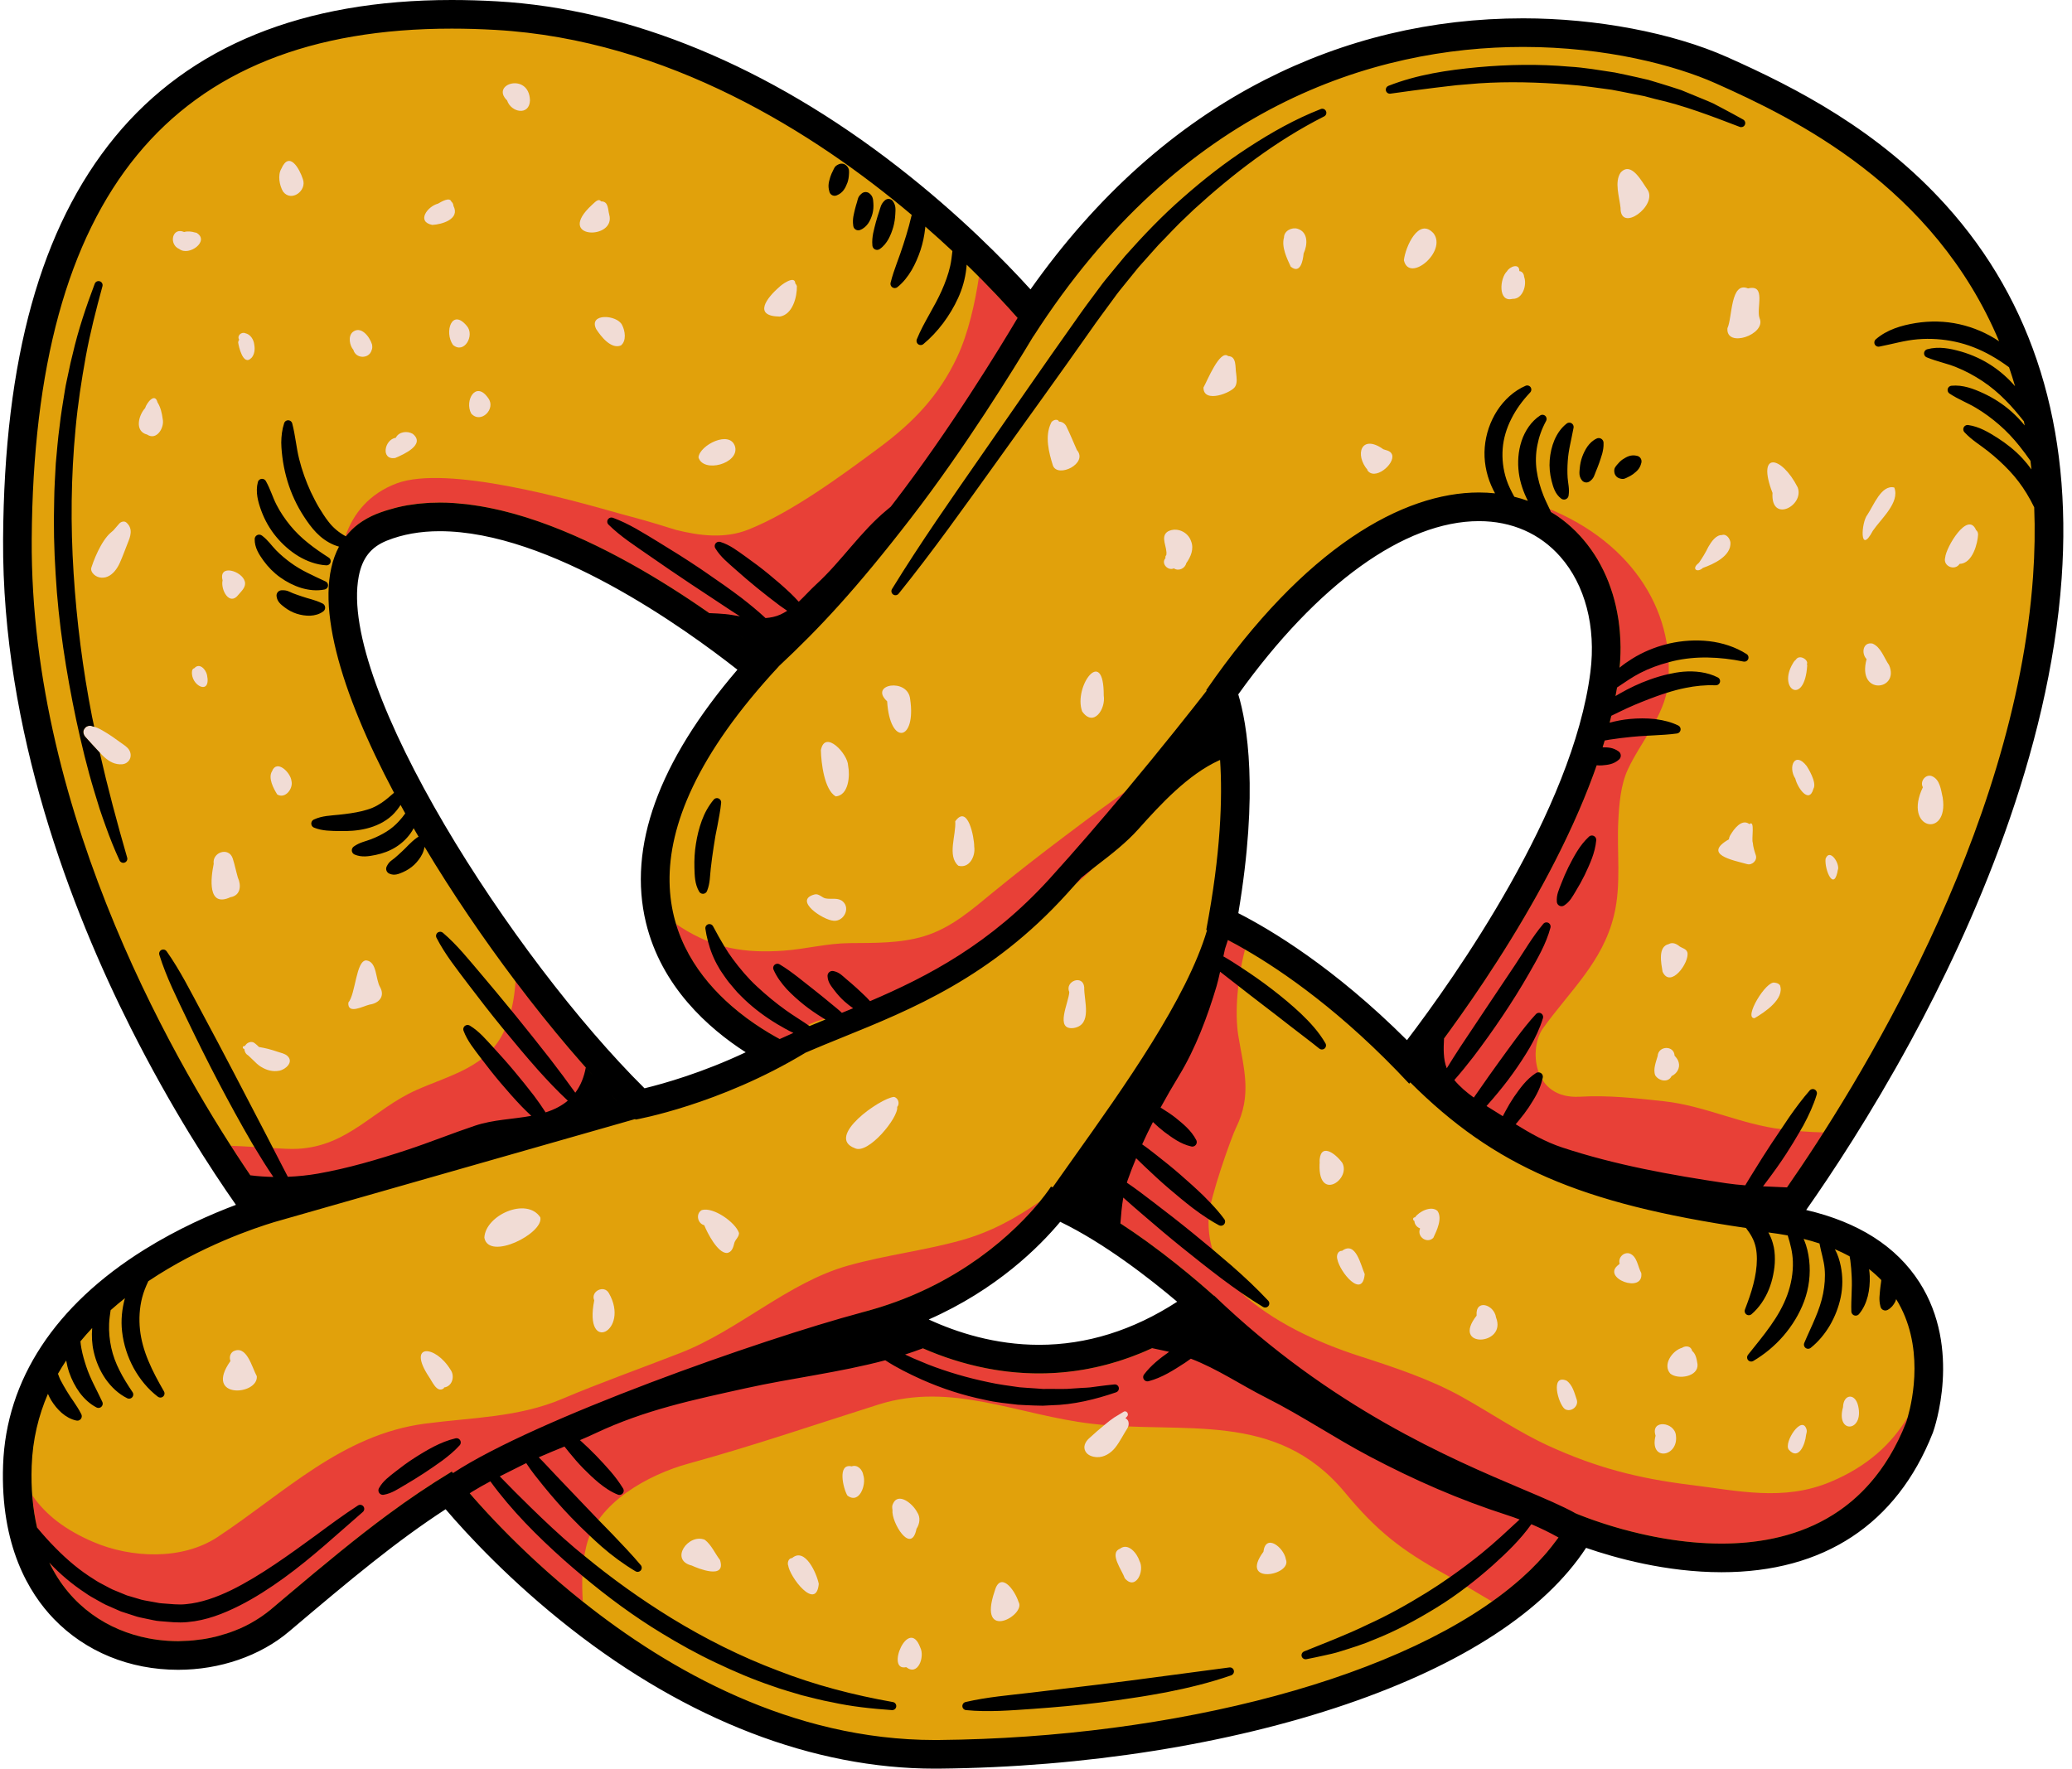 <?xml version="1.0" encoding="UTF-8"?><svg xmlns="http://www.w3.org/2000/svg" xmlns:xlink="http://www.w3.org/1999/xlink" height="429.3" preserveAspectRatio="xMidYMid meet" version="1.0" viewBox="-0.7 0.0 502.8 429.3" width="502.8" zoomAndPan="magnify"><g id="Illustration"><g><g id="change1_1"><path d="M416.958,17.011c-4.791-2.132-22.412-9.088-48.033-9.088 c-33.767,0-81.509,11.913-119.208,67.931C236.982,61.045,186.579,7.587,119.693,3.788 c-3.662-0.208-7.284-0.314-10.767-0.314c-35.021,0-61.614,10.754-79.037,31.961 C12.411,56.708,3.787,87.925,3.524,130.87 c-0.47,76.468,46.097,146.067,58.549,163.296 c-14.718,4.83-57.128,22.138-58.551,61.52 c-0.527,14.564,3.395,26.616,11.339,34.852 c7.027,7.286,16.853,11.299,27.666,11.3c0.001,0,0.003,0,0.004,0 c9.315,0,18.297-3.081,24.642-8.452c16.515-13.981,27.673-23.272,40.951-31.617 c9.98,12.262,55.828,64.061,118.02,64.061l1.038-0.005 c62.952-0.593,135.42-19.423,155.52-54.335 c5.857,2.22,19.444,6.663,34.356,6.663c23.261,0,39.861-10.923,48.048-31.69 c0.269-0.752,6.497-18.583-2.959-33.336 c-5.801-9.05-16.063-14.771-30.555-17.049 c13.418-18.533,59.665-86.979,64.524-155.931 C502.125,54.911,440.251,27.376,416.958,17.011z M154.631,267.981 c-32.472-31.488-77.202-99.755-71.696-128.699 c1.064-5.59,3.984-9.275,8.928-11.268c4.201-1.693,8.952-2.552,14.125-2.552 c30.054,0,67.036,28.321,77.259,36.649c-20.157,22.563-28.167,43.094-23.813,61.06 c4.282,17.669,19.327,27.893,28.087,32.479 C172.861,263.509,159.279,266.953,154.631,267.981z M251.445,329.904 c-15.44,0-28.136-5.944-35.108-10.086c22.362-7.682,34.915-21.87,39.227-27.535 c13.931,6.07,28.821,18.485,35.066,24 C278.244,325.325,265.08,329.904,251.445,329.904z M388.684,163.525 c-4.707,37.177-38.231,82.207-47.644,94.228 c-20.724-21.466-38.541-31.049-45.111-34.128 c5.979-33.436,1.918-50.199,0.005-55.657 c27.433-39.062,50.729-44.946,62.255-44.946c8.966,0,16.696,3.391,22.35,9.807 C387.225,140.415,390.193,151.603,388.684,163.525z" fill="#e1a10b"/></g><g id="change2_1"><path d="M64.884,292.152c-2.223-3.052-5.566-7.816-9.552-14.03 c6.491,0.219,13.041,0.914,16.303,0.726c12.257-0.706,18.243-9.565,28.652-14.235 c8.18-3.67,17.57-5.594,21.515-14.734c1.562-3.621,2.343-7.575,2.594-11.675 c8.743,11.599,17.613,22.002,25.466,29.936c-3.157,1.702-6.863,3.087-9.483,4.207 c-8.455,3.616-17.065,7.657-25.981,10.1c-9.575,2.623-19.434,4.487-29.091,6.383 c-4.469,0.878-8.756,1.789-13.269,2.427 C70.145,291.525,67.618,291.79,64.884,292.152z M223.553,227.244 c-5.858,1.775-12.042,1.62-18.091,1.68c-5.549,0.055-10.607,1.445-15.98,1.83 c-9.31,0.668-16.859-0.522-24.853-5.631c-0.435-0.278-0.862-0.56-1.284-0.847 c4.527,15.034,17.777,24.038,25.668,28.211c3.154-1.756,5.964-3.912,9.533-4.934 c11.962-3.422,23.696-6.566,34.409-13.073 c8.542-5.188,15.381-12.729,24.193-17.828 c11.321-6.552,16.694-20.098,24.114-30.432 c-8.036,5.05-15.951,10.996-23.589,16.752 c-5.797,4.368-11.646,8.909-17.263,13.508 C235.177,220.764,230.179,225.236,223.553,227.244z M361.145,271.855 c4.644,3.422,9.395,6.993,14.401,9.844c4.582,2.61,10.547,3.946,15.638,5.365 c6.298,1.756,12.582,3.279,18.995,4.685c6.061,1.329,12.152,2.2,18.265,2.78 c2.952-4.038,7.723-10.798,13.374-19.66c-3.504-0.057-6.947-0.375-10.011-0.74 c-10.034-1.194-18.812-5.738-28.745-6.822 c-6.906-0.753-13.437-1.498-20.407-1.099 c-11.496,0.659-12.4-11.76-8.922-16.609 c6.526-9.097,14.476-16.064,17.226-27.414c1.819-7.506,0.66-15.223,1.045-22.904 c0.205-4.095,0.575-8.716,2.285-12.439c3.076-6.696,8.97-13.15,9.757-20.609 c1.948-18.488-9.638-35.919-31.508-43.742c-0.073-0.026-0.155,0.003-0.233,0.005 c14.154,6.399,22.224,22.527,19.825,41.465 c-3.971,31.367-27.464,67.548-41.089,86.302c0-0,0-0,0-0 c-2.774,3.819-5.147,6.933-6.854,9.117c2.398,2.268,4.883,4.253,6.789,5.802 C354.109,267.726,357.898,269.463,361.145,271.855z M90.564,124.791 c6.899-2.78,14.52-3.312,22.369-2.346c0.76,0.094,1.523,0.198,2.287,0.319 c0.186,0.03,0.373,0.063,0.56,0.094c0.767,0.128,1.536,0.267,2.306,0.421 c0.184,0.037,0.368,0.077,0.552,0.115c0.774,0.161,1.549,0.333,2.325,0.519 c0.182,0.043,0.363,0.089,0.545,0.134c0.779,0.192,1.559,0.395,2.339,0.611 c0.178,0.049,0.356,0.1,0.534,0.151c0.783,0.222,1.566,0.454,2.348,0.697 c0.176,0.055,0.353,0.111,0.53,0.167c0.783,0.249,1.565,0.507,2.346,0.776 c0.176,0.061,0.352,0.122,0.528,0.184c0.781,0.274,1.562,0.556,2.341,0.849 c0.173,0.065,0.346,0.13,0.518,0.196c0.78,0.297,1.559,0.603,2.335,0.918 c0.17,0.069,0.339,0.137,0.509,0.207c0.777,0.318,1.551,0.645,2.322,0.978 c0.168,0.073,0.336,0.145,0.504,0.219c0.771,0.337,1.538,0.682,2.303,1.033 c0.165,0.076,0.33,0.151,0.494,0.227c0.765,0.354,1.526,0.716,2.283,1.082 c0.162,0.078,0.323,0.156,0.485,0.235c0.756,0.369,1.507,0.744,2.254,1.124 c0.159,0.081,0.319,0.161,0.477,0.242c0.749,0.383,1.492,0.772,2.231,1.164 c0.151,0.08,0.302,0.159,0.453,0.24c0.739,0.395,1.472,0.795,2.2,1.197 c0.148,0.082,0.297,0.163,0.444,0.245c0.727,0.404,1.448,0.812,2.163,1.222 c0.141,0.081,0.284,0.162,0.425,0.243c0.715,0.412,1.422,0.827,2.123,1.243 c0.137,0.081,0.275,0.162,0.411,0.243c0.7,0.417,1.39,0.835,2.074,1.254 c0.131,0.08,0.265,0.161,0.395,0.241c0.688,0.423,1.365,0.846,2.037,1.269 c0.12,0.076,0.244,0.152,0.364,0.228c0.674,0.426,1.336,0.852,1.991,1.276 c0.112,0.072,0.226,0.145,0.337,0.217c0.672,0.437,1.332,0.872,1.983,1.305 c0.085,0.057,0.173,0.114,0.258,0.171c0.659,0.439,1.304,0.875,1.941,1.308 c0.077,0.052,0.155,0.105,0.231,0.157c0.654,0.446,1.292,0.887,1.92,1.324 c0.051,0.036,0.105,0.072,0.156,0.108c0.651,0.455,1.288,0.904,1.91,1.346 c0.025,0.018,0.051,0.036,0.076,0.053c5.846,4.164,10.351,7.755,12.882,9.84 c0.359-0.313,0.715-0.628,1.055-0.958c7.747-7.506,14.443-16.465,21.734-24.548 c13.181-14.613,24.828-31.13,36.691-46.681c1.57-2.058,2.851-4.355,3.928-6.797 c-1.573-1.914-5.884-7.002-12.515-13.666 c-0.921,6.253-2.585,13.713-5.259,19.411 c-4.47,9.527-10.72,15.971-19.013,22.121 c-9.115,6.758-21.14,15.637-31.666,19.823 c-5.66,2.251-11.667,1.563-17.642,0.065c-6.918-2.177-9.232-2.76-11.765-3.44 c-0.657-0.188-1.312-0.37-1.962-0.539 c-11.813-3.339-41.813-11.849-53.99-7.293 c-6.588,2.466-10.602,7.275-12.517,13.058 C84.868,127.998,87.337,126.092,90.564,124.791z M462.259,343.927 c-0.247,0.874-0.422,1.363-0.422,1.363 c-19.378,49.146-80.74,21.805-80.74,21.805 c-0.329,0.684-0.714,1.354-1.086,2.028c-2.887-1.253-5.954-2.179-8.838-3.309 c-11.745-4.602-24.267-8.996-35.579-14.771 c11.852,6.664,23.904,13.231,36.216,19.195c1.953,0.946,3.919,1.806,5.9,2.623 c-3.956,5.728-9.512,11.035-16.34,15.887c-3.797-2.282-7.614-4.524-11.489-6.668 c-10.682-5.912-16.551-10.554-24.224-19.821 c-16.662-20.123-39.139-14.084-61.336-16.66 c-17.935-2.082-34.084-10.291-51.847-4.673 c-15.229,4.817-30.66,10.106-46.106,14.337 c-9.685,2.653-22.221,9.477-24.781,19.988c-1.04,4.272-1.156,8.837-0.862,13.513 c-14.716-11.726-24.958-23.255-29.36-28.549c-0.001,0-0.001,0-0.001,0.001 c-0.055-0.067-0.102-0.125-0.156-0.189c-0.075-0.09-0.145-0.174-0.215-0.261 c-0.203-0.247-0.394-0.479-0.568-0.693c-0.025-0.031-0.058-0.07-0.082-0.1 c0-0,0-0,0-0c-0.927-1.144-1.411-1.784-1.411-1.784 c-14.534,8.814-26.039,18.338-44.004,33.547 c-16.95,14.35-54.908,10.224-57.789-27.754 c3.285,4.752,8.022,8.394,14.836,11.316c9.064,3.886,21.466,4.497,30.105-1.2 c16.26-10.724,30.178-24.884,50.38-27.539 c11.445-1.505,22.636-1.492,33.286-6.015 c9.14-3.882,19.128-7.42,28.701-11.157 c14.111-5.508,26.096-17.078,40.587-21.165 c9.026-2.546,18.556-3.673,27.473-6.155c7.258-2.021,13.177-5.321,19.107-9.407 c-5.496,6.702-19.476,20.876-43.303,26.928c0,0,1.564,1.287,4.407,3.1 c-1.263,0.147-2.51,0.329-3.723,0.586c-9.603,2.032-19.038,5.724-28.372,8.868 c-11.441,3.854-23.141,6.952-34.081,11.878 c17.877-6.871,38.647-7.613,56.605-15.033c4.388-1.813,8.77-3.108,13.167-4.15 c13.149,7.367,40.94,17.84,71.516-1.454c4.522,2.36,8.884,5.092,13.083,7.455 c8.831,4.969,17.255,11.265,26.149,16.372 c-10.957-6.944-20.681-15.768-31.633-22.695c-0.864-0.546-2.687-1.702-4.879-2.93 c1.826-1.253,3.659-2.602,5.5-4.078c0,0-4.618-4.384-11.497-9.856 c-2.083-1.657-4.372-3.411-6.805-5.176c-0.122-0.089-0.246-0.177-0.368-0.265 c-4.131-2.98-8.656-5.972-13.275-8.541c1.325-2.124,2.582-4.098,3.559-5.814 c5.574-9.788,9.852-20.146,14.475-30.381c4.243-9.394,8.678-18.078,12.166-27.847 c0.195-0.547,0.421-1.078,0.637-1.614c1.59,0.764,3.789,1.894,6.482,3.445 c-1.844,7.028-2.521,15.448-1.644,20.854c1.319,8.136,3.435,14.404-0.569,22.483 c-1.075,2.17-6.427,17.176-6.617,21.595 c-0.309,7.178,2.094,12.91,7.395,17.929 c7.891,7.47,19.091,12.59,29.268,15.869c8.316,2.679,17.167,5.617,24.806,9.883 c7.108,3.969,13.731,8.549,21.156,11.939c11.427,5.216,21.649,7.86,34.109,9.393 c11.791,1.451,22.688,4.072,34.111-0.681 C452.44,355.974,458.356,350.482,462.259,343.927z M138.557,346.639 c0.545-0.293,1.108-0.547,1.661-0.824c-3.221,1.356-6.518,2.648-9.793,3.988 C133.281,348.941,136.056,347.982,138.557,346.639z" fill="#e84037"/></g><g id="change3_1"><path d="M339.977,63.176c0.323-3.15,3.572-10.594,7.217-6.51 C350.472,61.076,341.242,68.769,339.977,63.176z M369.145,67.162 c-0.043-0.678-0.445-1.298-1.16-1.356c0.068-2.014-2.336-1.132-2.985,0.036 c-1.784,1.68-2.235,7.622,1.325,6.696c2.513,0.141,3.602-3.474,2.791-5.431 C369.128,67.129,369.13,67.133,369.145,67.162z M297.343,86.44 c-2.014-1.73-5.122,6.075-6.001,7.62c-0.055,4.024,7.019,1.208,7.723-0.284 c0.51-0.931,0.309-2.076,0.212-3.082 C299.001,89.227,299.466,86.483,297.343,86.44z M260.616,109.227 c-0.871-1.975-1.686-3.982-2.638-5.919c-0.002,0.004-0.005,0.007-0.007,0.011 c-0.35-0.582-1.008-0.979-1.687-0.981c-0.407-0.906-1.798-0.255-1.956,0.389 c-1.518,3.15-0.526,7.099,0.486,10.298 C256.018,116.113,263.461,112.481,260.616,109.227z M282.701,129 c-2.011,1.298-0.02,3.866-0.383,5.75c-0.208,0.16-0.262,0.474-0.193,0.724 c-1.165,1.262,0.576,3.171,2.029,2.483c1.142,0.774,2.752,0.013,3.008-1.264 c-0.001,0.007-0.002,0.014-0.003,0.021c1.093-1.543,1.943-3.489,1.161-5.376 C287.578,129.088,284.829,127.868,282.701,129z M334.566,108.863 c0.136,0.058,0.273,0.115,0.409,0.173c-5.373-3.794-7.044,1.336-3.752,5.11 c-0.067-0.048-0.134-0.096-0.2-0.143c1.71,2.921,6.873-1.367,6.08-3.655 C336.696,109.241,335.446,109.35,334.566,108.863z M314.201,55.534 c-1.421-0.451-3.296,0.491-3.322,2.094c-0.658,2.317,0.713,5.104,1.665,7.161 l0.009-0.035c2.32,1.842,2.936-1.531,3.091-3.229 C316.603,59.485,316.826,56.378,314.201,55.534z M426.29,77.248 c-0.898-2.367,1.711-8.344-2.803-7.236c-4.303-1.815-3.789,7.126-5.002,9.655 C418.072,84.611,428.003,81.199,426.29,77.248z M392.523,50.274 c-0-0-0-0-0-0.001c0,0,0,0.001,0,0.001 C392.523,50.275,392.523,50.275,392.523,50.274z M392.547,41.919 c-1.52,2.281-0.275,5.884,0,8.522c-0.073,6.186,9.003-0.524,6.581-4.346 C397.769,44.209,395.163,38.969,392.547,41.919z M392.523,50.274 C392.501,50.172,392.445,50.063,392.523,50.274L392.523,50.274z M435.536,118.298 c-4.017-7.862-10.027-8.754-6.113,1.343 C428.964,127.054,437.209,122.781,435.536,118.298z M453.696,156.216 c-2.329-0.469-2.803,2.373-1.44,3.771c-2.419,8.937,8.101,7.645,5.459,1.464 C456.496,159.72,455.745,157.077,453.696,156.216z M468.06,188.377 c-1.542-0.533-2.927,1.364-2.146,2.713c-4.923,10.296,6.347,12.536,4.812,2.517 C470.299,191.75,470.084,189.169,468.06,188.377z M425.37,207.584 c-0.33-0.989-0.646-1.993-0.726-3.035c-0.378-0.721,0.604-5.73-0.826-4.511 c-1.843-1.424-3.814,1.234-4.626,2.696l0.157-0.371 c-0.189,0.441-0.48,0.872-0.505,1.361c-6.454,3.703,0.881,5.038,4.376,6.011 C424.438,210.127,425.808,208.83,425.37,207.584z M419.221,131.708 c-0.098-0.948-0.99-2.215-2.062-1.832c-1.437-0.054-2.592,1.615-3.318,2.889 c0.001-0.002,0.001-0.001,0.001-0.003c-0.65,1.362-1.431,2.627-2.281,3.861 c0.088-0.123-0.196,0.169-0.186,0.159c-1.634,1.317-0.195,2.332,1.157,1.068 C415.134,136.932,419.393,134.971,419.221,131.708z M478.824,128.675 c-2-4.767-7.321,4.195-7.5,6.669c-0.584,2.094,2.339,3.32,3.499,1.53 c3.213-0.078,4.397-5.153,4.485-7.098 C479.302,129.35,479.178,128.916,478.824,128.675z M452.469,124.916 c-1.569,1.916-1.954,10.06,1.31,3.908c1.944-2.867,6.626-6.872,5.192-10.487 C455.843,117.569,453.947,122.732,452.469,124.916z M435.067,160.152l0.188-0.133 c-0.378,0.243-0.67,0.591-0.873,0.984c-3.811,6.28,2.831,10.483,3.459,0.55 c-0.002-0.052-0.143-0.738-0.051-0.388 C438.206,160.19,435.957,158.695,435.067,160.152z M434.963,188.998 c0.492,2.149,3.318,6.309,4.383,2.483c0.95-1.53-1.416-5.215-1.629-5.543 C434.83,182.218,433.116,186.166,434.963,188.998z M442.296,208.474 c-0.271,2.748,2.13,8.287,3.032,2.393c-0.016,0.12-0.032,0.239-0.048,0.359 C445.873,209.643,443.285,205.744,442.296,208.474z M430.179,238.562 c0.036,0.005,0.062,0.008,0.105,0.014c-0.052-0.01-0.51-0.076-0.309-0.042 c-2.057-0.666-7.702,8.715-4.907,8.605c2.499-1.453,7.329-4.675,6.172-7.981 C430.955,238.791,430.605,238.632,430.179,238.562z M408.771,231.173 c-0.276-0.857-1.156-0.99-1.828-1.406c-0.771-0.642-1.748-1.159-2.725-0.597 c-2.668,0.628-1.805,4.661-1.474,6.695 C404.676,240.077,409.33,233.583,408.771,231.173z M404.939,261.192 c1.244-0.553,2.096-1.916,1.729-3.281c-0.15-0.679-0.573-1.173-1.008-1.667 c-0.119-2.576-3.963-2.43-4.103,0.081c-0.399,1.409-1.163,3.246-0.591,4.688 C401.804,262.397,404.141,262.886,404.939,261.192z M325.032,282.264 c-1.822-2.491-5.563-5.099-5.529-0.012l0.064-0.475 C318.683,292.049,327.243,286.43,325.032,282.264z M342.683,295.487 c-0.565-0.045-0.638,0.694-0.154,0.888c0.025,0.798,0.599,1.518,1.344,1.779 c0.007,0.028,0.013,0.056,0.022,0.083c-0.829,1.943,1.712,3.755,3.222,2.218 c0.844-1.76,2.269-4.755,0.993-6.541 C346.613,292.575,343.637,294.075,342.683,295.487z M324.991,303.604 c-1.074-0.036-1.437,1.175-1.17,2.044c-0-0.003-0.001-0.005-0.001-0.007 c0.585,3.116,6.102,9.802,6.647,3.625 C329.507,307.103,328.308,301.137,324.991,303.604z M394.723,304.254 c-1.441-0.413-2.828,1.057-2.392,2.478c-0.088,0.087-0.175,0.175-0.26,0.263 c-4.369,3.21,6.163,7.168,5.508,2.023 C396.712,307.454,396.599,304.922,394.723,304.254z M357.623,319.34 c-6.343,8.041,7.44,7.312,4.71,0.446 C361.884,316.616,357.258,315.209,357.623,319.34z M409.905,327.898 c-0.214-1.173-1.551-1.34-2.421-0.749c0.006-0.001,0.012-0.002,0.018-0.003 c-2.363,0.633-4.82,4.082-2.884,6.27c1.867,1.534,6.879,0.784,6.609-2.274 C411.047,330.02,410.843,328.633,409.905,327.898z M401.048,348.486 c-1.607,6.341,5.616,5.201,4.942-0.037 C405.716,345.106,399.735,344.446,401.048,348.486z M437.707,347.04 c-1.066-3.866-5.609,3.063-4.359,4.807c2.398,2.816,4.025-1.293,4.222-3.538 C437.659,347.89,437.816,347.45,437.707,347.04z M446.535,341.564 c-1.822,6.521,5.106,6.079,3.688-0.245 C449.504,338.023,446.609,338.371,446.535,341.564z M379.441,335.12 c-3.996-1.646-2.037,5.596-0.43,6.887c1.445,0.907,3.426-0.592,2.916-2.242 C381.372,338.143,380.915,336.149,379.441,335.12z M305.886,376.668 c-6.037,8.126,7.105,5.75,5.439,1.8 C310.87,375.674,306.445,372.074,305.886,376.668z M271.049,375.941 c-2.676,1.084,0.584,5.282,1.196,7.153c2.636,3.108,4.887-1.775,3.573-4.195 C275.238,377.073,273.078,374.346,271.049,375.941z M240.639,386.305 c-4.175,12.398,7.715,5.705,5.838,2.553 C245.419,385.631,241.969,381.313,240.639,386.305z M221.7,371.092 c0.789-1.209,1.021-2.787,0.163-4.029c-1.128-2.184-4.626-4.896-5.856-2.079 c-0.271,0.487-0.224,1.01-0.135,1.537 C215.544,369.521,220.422,377.535,221.7,371.092z M191.515,378.183 c-0.902,0.044-1.208,1.139-0.939,1.879c-0.009-0.063-0.017-0.126-0.026-0.189 c0.287,2.84,6.809,11.33,7.436,4.589 C197.496,381.918,194.652,375.502,191.515,378.183z M170.34,373.758 c-3.974-1.662-8.687,4.924-3.147,6.258c1.339,0.638,8.397,3.539,6.828-1.348 C172.793,377.06,171.95,375.007,170.34,373.758z M205.971,355.936 c-3.543-0.823-2.054,5.399-1.043,7.073c2.926,2.236,4.658-2.66,3.865-4.954 C208.588,356.733,207.392,355.416,205.971,355.936z M219.205,404.666 c2.868,2.272,4.538-2.528,3.419-4.739 C219.781,392.18,214.068,405.825,219.205,404.666z M55.824,328.064 c-0.731,0.565-0.903,1.468-0.6,2.298c-6.597,9.296,6.759,8.393,6.397,3.692 C60.423,331.911,59.166,326.246,55.824,328.064z M116.837,300.439 c1.076,5.678,14.455-1.063,13.577-4.956 C127.093,290.468,117.062,294.976,116.837,300.439z M103.38,334.182 c0.777,1.066,1.882,3.946,3.515,2.875v0.015 c0.086-0.089,0.147-0.188,0.194-0.293c2.02-0.278,2.635-2.798,1.535-4.31 C104.918,326.373,98.01,326.05,103.38,334.182z M88.179,233.117 c-2.498,0.003-2.567,8.111-4.349,10.248c-0.222,3.009,3.661,0.815,5.183,0.476 c2.229-0.317,3.762-1.983,2.532-4.207 C90.387,237.698,90.844,233.431,88.179,233.117z M55.219,217.778 c2.476-0.407,2.685-2.841,1.794-4.784c-0.441-1.538-0.753-3.123-1.246-4.643 c-0.967-2.872-5.036-1.474-4.611,1.326 C50.444,213.123,49.593,220.392,55.219,217.778z M65.312,187.209 c-1.011,1.611,0.356,4.182,1.262,5.634c1.954,1.17,3.962-1.464,3.444-3.335 C69.814,187.532,66.464,184.197,65.312,187.209z M46.465,162.189 c-0.323,0.066-0.532,0.376-0.562,0.691c-0.473,3.534,4.716,6.13,3.633,0.959 C49.255,162.494,47.718,160.783,46.465,162.189z M45.899,162.898 c0.001-0.006,0.003-0.012,0.004-0.018c0.001-0.006,0-0.012,0.001-0.017 C45.902,162.874,45.9,162.886,45.899,162.898z M57.203,144.307 c0.753-0.896,1.885-1.881,1.497-3.182c-0.653-2.521-6.435-4.333-5.385-0.257 C52.791,143.128,54.989,147.266,57.203,144.307z M37.514,97.651 c-0.624-2.459-2.641,0.163-2.998,1.411c-1.622,1.77-2.605,5.644,0.48,6.42 c2.31,1.558,4.266-1.693,3.786-3.784 C38.594,100.302,38.279,98.853,37.514,97.651z M60.328,86.85 c-0.22,0.285-0.096,0.134-0.04,0.069c0.788-0.869,0.919-2.113,0.716-3.234 c-0.121-1.23-0.906-2.534-2.169-2.798c-0.967-0.41-2.113,0.626-1.489,1.59 c-0.156,0.167-0.223,0.383-0.254,0.627 C57.19,83.968,58.308,89.051,60.328,86.85z M85.054,84.928 c0.583,2.178,3.769,2.248,4.412,0.12c0.227-0.469,0.203-0.991,0.094-1.496 c-0.589-1.858-2.724-4.651-4.769-2.876c0.011-0.007,0.022-0.013,0.034-0.02 C83.729,81.701,84.146,83.88,85.054,84.928z M67.582,40.937 c-0.932,1.548-0.486,4.061,0.409,5.571c1.999,2.639,5.862-0.221,4.8-3.046 C71.984,40.962,69.52,36.523,67.582,40.937z M46.974,56.503 c-0.23-0.062-0.467-0.085-0.702-0.113c0.124,0.017,0.248,0.033,0.372,0.05 c-0.856-0.257-1.784-0.365-2.659-0.124c-2.965-1.269-3.763,3.068-1.171,4.13 C45.175,62.291,50.309,58.463,46.974,56.503z M104.202,54.594 c2.408-0.119,6.778-1.436,5.136-4.612c-0.007-0.408-0.222-0.815-0.532-1.08 c-0.419-1.118-2.327,0.019-3.234,0.536 C103.031,50.091,100.29,53.82,104.202,54.594z M112.601,79.136 c-3.655-4.451-5.561,1.469-3.383,4.583 C111.942,86.045,114.552,81.425,112.601,79.136z M117.739,96.59 c-2.992-4.287-5.769,0.68-4.094,3.784 C115.978,103.009,119.785,99.204,117.739,96.59z M99.446,105.3 c-1.343-0.774-3.372-0.529-4.099,0.963c-2.785,0.403-3.705,5.436-0.166,4.915 C97.279,110.302,102.661,107.882,99.446,105.3z M127.905,24.34 c-0.233-6.851-9.711-3.982-5.551,0.038 C123.321,27.328,127.801,28.17,127.905,24.34z M147.135,52.064 c-0.348-1.215-0.136-3.227-1.988-3.178c-0.634-0.905-1.646,0.395-2.196,0.845 C133.783,58.145,148.902,58.321,147.135,52.064z M149.918,83.902 c0.017-0.012,0.026-0.03,0.043-0.043c0-0,0-0,0-0 L149.918,83.902z M143.952,79.845c1.17,1.813,3.625,4.981,6.01,4.014 c1.419-1.105,1.04-3.592,0.274-5.009 C149.009,76.387,142.084,75.93,143.952,79.845z M177.692,108.465 c-1.175-4.234-8.66-0.403-8.894,2.564 C169.978,114.905,178.676,112.544,177.692,108.465z M192.673,69.423 c-0.106-0.253-0.225-0.463-0.386-0.637c-0.076-2.195-3.679,0.589-3.849,0.856 c-3.045,2.616-6.54,7.118,0.094,7.197 C191.633,76.369,192.743,72.066,192.673,69.423z M267.138,168.823 c0.06-12.284-7.403-2.204-5.246,3.846 C264.66,176.636,267.668,172.097,267.138,168.823z M220.165,169.729 c-0.501-5.28-10.128-3.698-5.587,0.5 C215.242,181.116,221.674,179.933,220.165,169.729z M202.102,193.317 c3.159-0.27,3.497-5.041,3.002-7.501c-0.062-2.793-5.626-8.848-6.603-3.736 C198.565,185.154,199.315,191.701,202.102,193.317z M231.103,199.351 c0.25,3.289-2.011,8.416,0.754,10.788c2.689,0.737,4.205-2.336,3.851-4.621 C235.72,203.192,234.134,195.114,231.103,199.351z M203.858,218.849 c-1.136-1.059-2.769-0.506-4.161-0.766c-0.91-0.142-1.631-1.2-2.656-0.991 c-5.424,1.361,2.037,6.282,4.562,6.402 C203.993,223.708,205.71,220.553,203.858,218.849z M197.037,217.093 c0.001-0,0.002,0,0.003-0s0.002-0.001,0.003-0.001 C197.041,217.092,197.039,217.092,197.037,217.093z M195.318,219.604 c0.025,0.058,0.038,0.12,0.071,0.175 C195.279,219.515,195.261,219.471,195.318,219.604z M262.401,239.64 c-0.276-3.162-4.78-1.502-3.624,1.18c-0.113,2.504-3.652,9.329,1.098,8.708 C264.47,248.728,262.315,242.867,262.401,239.64z M217.012,268.693 c0.707-0.777,0.256-2.231-0.779-2.435c-3.279,0.242-16.795,9.716-9.499,12.439 C209.934,280.364,217.414,271.203,217.012,268.693z M169.602,293.723 c-1.532,0.849-1.051,3.262,0.591,3.672c0.779,1.936,3.231,6.707,5.452,6.744 c1.326-0.131,1.616-1.489,1.888-2.563c0.31-0.799,1.121-1.388,1.097-2.3 C177.753,296.684,172.387,292.901,169.602,293.723z M143.499,315.645 c-2.622,13.252,8.78,7.407,3.557-1.755 C145.887,311.778,142.548,313.442,143.499,315.645z M272.334,347.572 c0.293-0.498,0.738-1.059,0.827-1.632c0.095-0.608-0.017-1.161-0.531-1.558 c-0.065-0.05-0.149-0.086-0.227-0.126c0.134-0.148,0.262-0.302,0.404-0.442 c0.565-0.559-0.178-1.588-0.868-1.125c-0.729,0.49-1.513,0.888-2.248,1.371 c-0.759,0.499-1.473,1.075-2.172,1.654c-1.356,1.122-2.692,2.253-3.979,3.454 c-0.875,0.816-1.487,2.027-0.811,3.179c0.547,0.933,1.708,1.296,2.729,1.346 c1.784,0.088,3.409-0.972,4.479-2.321c0.6-0.757,1.092-1.574,1.58-2.406 C271.789,348.501,272.061,348.036,272.334,347.572z M28.248,127.084 c-0.491,0.557-0.976,1.099-1.442,1.663c-0.526,0.431-1.036,0.877-1.485,1.415 c-0.597,0.716-1.135,1.541-1.599,2.377c-0.916,1.649-1.656,3.413-2.257,5.242 c-0.151,0.458,0.042,0.958,0.299,1.3c0.881,1.17,2.419,1.398,3.639,0.882 c1.335-0.564,2.322-1.908,2.963-3.328c0.693-1.538,1.268-3.161,1.894-4.736 c0.333-0.838,0.681-1.634,0.747-2.566c0.076-1.063-0.326-1.867-1.043-2.503 C29.474,126.394,28.654,126.623,28.248,127.084z M66.716,255.312 c-0.788-0.27-1.587-0.52-2.395-0.725c-0.715-0.181-1.438-0.321-2.165-0.443 c-0.35-0.345-0.71-0.679-1.105-0.975c-0.771-0.578-1.908-0.08-2.311,0.728 c-0.061,0.002-0.122,0.008-0.183,0.009c-0.386,0.003-0.464,0.564-0.091,0.672 c0.043,0.012,0.084,0.031,0.127,0.045c0.066,0.733,0.393,1.263,0.984,1.606 c0.392,0.366,0.786,0.729,1.167,1.11c0.58,0.579,1.173,1.17,1.875,1.6 c1.403,0.858,2.872,1.272,4.511,0.945c1.511-0.302,3.516-2.118,1.913-3.579 C68.415,255.734,67.496,255.578,66.716,255.312z M28.539,180.221 c-0.673-0.49-1.344-0.981-2.033-1.447c-0.78-0.527-1.562-1.025-2.381-1.489 c-0.746-0.422-1.463-0.783-2.289-0.954c-0.468-0.229-1.067-0.212-1.509,0.047 c-0.262,0.153-0.394,0.322-0.565,0.565c-0.416,0.59-0.193,1.418,0.246,1.91 c1.117,1.25,2.244,2.489,3.392,3.712c1.052,1.12,2.214,2.27,3.715,2.741 c0.711,0.223,1.731,0.333,2.444,0.071c1.382-0.509,1.851-2.06,1.104-3.303 C30.178,181.264,29.283,180.763,28.539,180.221z" fill="#f1dcd5"/></g><g id="change4_1"><path d="M499.585,140.392c2.579-36.604-6.863-67.076-28.064-90.57 c-16.388-18.161-36.064-28.382-53.15-35.985 c-13.21-5.878-31.694-9.388-49.446-9.388 c-22.202-0.001-43.311,5.034-62.742,14.963 c-21.757,11.118-40.836,28.195-56.817,50.833 c-6.326-6.976-17.325-18.176-32.069-29.652 c-31.497-24.516-65.18-38.443-97.408-40.273C116.163,0.107,112.475,0,108.928,0 C72.815,0,45.32,11.18,27.204,33.23C9.201,55.143,0.318,87.075,0.049,130.85 c-0.287,46.639,16.674,90.244,30.952,118.611 c9.811,19.491,19.58,34.47,25.553,42.995 c-5.967,2.237-14.045,5.766-22.219,10.864 C12.651,316.844,0.796,334.909,0.05,355.561 c-0.708,19.62,6.304,31.163,12.312,37.391 c7.688,7.971,18.401,12.361,30.167,12.361c10.127,0,19.929-3.381,26.891-9.276 c15.324-12.973,25.998-21.875,38.013-29.7 c5.347,6.257,15.79,17.546,30.282,28.903 c28.437,22.284,59.016,34.063,88.431,34.063c0.36,0,0.709-0.002,1.07-0.005 c35.196-0.332,70.296-5.886,98.836-15.641 c28.211-9.642,48.13-22.675,58.13-37.942 c7.01,2.425,19.426,5.911,32.879,5.911c24.807,0,42.526-11.684,51.242-33.789 l0.039-0.1l0.037-0.102c0.293-0.818,7.065-20.208-3.304-36.384 c-5.588-8.718-14.805-14.596-27.481-17.55 c6.115-8.698,15.563-22.972,25.337-40.947 C477.992,225.054,496.578,183.072,499.585,140.392z M448.301,305.892 c0.182,1.356,0.282,2.706,0.339,4.055c0.067,1.351,0.04,2.702-0.023,4.069 c-0.041,1.374-0.12,2.755-0.063,4.286l0.001,0.038 c0.012,0.282,0.137,0.559,0.369,0.756c0.441,0.376,1.104,0.322,1.48-0.119 c1.078-1.268,1.735-2.79,2.143-4.361c0.388-1.578,0.526-3.216,0.475-4.842 c-0.021-0.579-0.083-1.156-0.164-1.73c1.083,0.853,2.067,1.743,2.958,2.664 c-0.01,0.146-0.018,0.296-0.041,0.43c-0.089,0.637-0.182,1.25-0.241,1.867 c-0.081,1.266-0.357,2.374,0.072,4.078l0.026,0.106 c0.024,0.093,0.06,0.184,0.107,0.273c0.317,0.586,1.048,0.804,1.634,0.487 c0.874-0.472,1.43-1.195,1.826-1.975c0.097-0.204,0.155-0.421,0.232-0.632 c6.898,11.121,4.017,24.366,2.824,28.584v-0 c-0.001,0.003-0.001,0.004-0.002,0.007c-0.123,0.434-0.226,0.768-0.3,0.997 c-0.001,0.004-0.002,0.007-0.003,0.011c-0.035,0.109-0.064,0.194-0.083,0.251 c-0.006,0.019-0.006,0.019-0.011,0.032c-0.011,0.032-0.018,0.052-0.02,0.058 c0,0-0.002,0.007-0.002,0.007c-0.004,0.01-0.008,0.018-0.012,0.028 c-0.291,0.738-0.593,1.459-0.903,2.163c-0.103,0.235-0.213,0.459-0.319,0.69 c-0.215,0.471-0.429,0.943-0.652,1.398c-0.13,0.266-0.267,0.521-0.4,0.781 c-0.206,0.405-0.412,0.812-0.625,1.205c-0.146,0.27-0.298,0.529-0.448,0.792 c-0.208,0.368-0.416,0.738-0.63,1.095c-0.158,0.263-0.321,0.517-0.482,0.775 c-0.214,0.342-0.428,0.684-0.647,1.016c-0.167,0.252-0.337,0.496-0.507,0.742 c-0.222,0.322-0.444,0.643-0.671,0.955c-0.174,0.239-0.351,0.472-0.528,0.705 c-0.23,0.303-0.46,0.604-0.694,0.897c-0.181,0.226-0.364,0.448-0.548,0.668 c-0.238,0.286-0.477,0.569-0.72,0.845c-0.186,0.212-0.374,0.42-0.562,0.627 c-0.247,0.271-0.496,0.537-0.747,0.798c-0.19,0.197-0.381,0.393-0.573,0.585 c-0.257,0.257-0.516,0.508-0.777,0.755c-0.193,0.183-0.387,0.365-0.583,0.543 c-0.267,0.243-0.536,0.479-0.807,0.713c-0.195,0.168-0.39,0.336-0.586,0.499 c-0.278,0.231-0.559,0.455-0.841,0.676c-0.195,0.153-0.39,0.308-0.587,0.457 c-0.29,0.22-0.584,0.431-0.878,0.641c-0.193,0.138-0.385,0.277-0.579,0.411 c-0.307,0.211-0.617,0.413-0.928,0.614c-0.187,0.121-0.372,0.245-0.56,0.362 c-0.329,0.205-0.662,0.401-0.995,0.596c-0.173,0.101-0.344,0.206-0.517,0.305 c-0.367,0.207-0.737,0.404-1.108,0.599c-0.144,0.076-0.286,0.156-0.431,0.23 c-0.453,0.232-0.911,0.452-1.369,0.666c-0.064,0.03-0.127,0.063-0.191,0.092 c-1.059,0.487-2.132,0.928-3.215,1.325c-0.129,0.048-0.259,0.089-0.389,0.135 c-0.408,0.146-0.817,0.289-1.228,0.423c-0.181,0.059-0.362,0.111-0.543,0.168 c-0.36,0.112-0.721,0.225-1.083,0.328c-0.209,0.06-0.42,0.114-0.63,0.171 c-0.336,0.091-0.671,0.182-1.008,0.266c-0.225,0.056-0.45,0.107-0.675,0.159 c-0.325,0.076-0.649,0.152-0.975,0.221c-0.234,0.05-0.469,0.096-0.704,0.143 c-0.317,0.063-0.634,0.126-0.951,0.183c-0.243,0.044-0.486,0.084-0.729,0.125 c-0.309,0.052-0.618,0.102-0.928,0.148c-0.25,0.037-0.5,0.072-0.75,0.106 c-0.305,0.041-0.61,0.081-0.915,0.118c-0.251,0.03-0.502,0.058-0.753,0.085 c-0.305,0.032-0.609,0.063-0.914,0.09c-0.252,0.023-0.504,0.045-0.756,0.065 c-0.301,0.024-0.601,0.045-0.902,0.064c-0.257,0.016-0.513,0.032-0.769,0.046 c-0.297,0.015-0.592,0.028-0.888,0.04c-0.256,0.01-0.512,0.02-0.768,0.027 c-0.298,0.008-0.594,0.013-0.891,0.017c-0.253,0.004-0.507,0.008-0.76,0.009 c-0.082,0-0.165,0.003-0.247,0.003c-0.181,0-0.359-0.005-0.54-0.007 c-0.32-0.003-0.64-0.005-0.959-0.012c-0.26-0.005-0.518-0.014-0.777-0.022 c-0.315-0.01-0.63-0.02-0.944-0.034c-0.256-0.011-0.51-0.024-0.765-0.038 c-0.315-0.017-0.628-0.035-0.942-0.055c-0.253-0.017-0.504-0.034-0.756-0.053 c-0.31-0.023-0.619-0.048-0.927-0.075c-0.251-0.022-0.501-0.044-0.75-0.068 c-0.309-0.03-0.616-0.061-0.923-0.093c-0.242-0.026-0.484-0.052-0.724-0.08 c-0.31-0.036-0.618-0.073-0.925-0.112c-0.234-0.03-0.468-0.059-0.701-0.09 c-0.311-0.042-0.62-0.086-0.928-0.13c-0.225-0.032-0.449-0.064-0.672-0.098 c-0.31-0.047-0.617-0.096-0.924-0.146c-0.216-0.035-0.434-0.069-0.648-0.106 c-0.316-0.054-0.628-0.109-0.94-0.165c-0.197-0.035-0.396-0.07-0.591-0.106 c-0.322-0.06-0.64-0.122-0.958-0.184c-0.184-0.036-0.369-0.071-0.551-0.108 c-0.336-0.068-0.666-0.137-0.996-0.207c-0.155-0.033-0.312-0.065-0.466-0.098 c-0.386-0.083-0.765-0.169-1.142-0.255c-0.093-0.021-0.189-0.042-0.282-0.063 c-1.422-0.329-2.778-0.674-4.059-1.024c-0.091-0.025-0.177-0.05-0.267-0.074 c-0.328-0.091-0.654-0.181-0.971-0.272c-0.123-0.035-0.241-0.07-0.362-0.105 c-0.281-0.081-0.56-0.162-0.832-0.243c-0.13-0.039-0.255-0.077-0.383-0.116 c-0.252-0.076-0.503-0.152-0.746-0.228c-0.134-0.041-0.262-0.082-0.393-0.124 c-0.234-0.073-0.465-0.146-0.69-0.219c-0.126-0.04-0.246-0.08-0.369-0.12 c-0.221-0.072-0.438-0.143-0.65-0.213c-0.118-0.039-0.233-0.078-0.349-0.117 c-0.206-0.069-0.408-0.138-0.605-0.205c-0.113-0.039-0.223-0.077-0.333-0.115 c-0.189-0.065-0.373-0.13-0.553-0.194c-0.108-0.038-0.212-0.075-0.316-0.112 c-0.169-0.06-0.333-0.12-0.493-0.178c-0.106-0.038-0.208-0.076-0.31-0.113 c-0.155-0.057-0.304-0.112-0.45-0.167c-0.086-0.032-0.172-0.064-0.255-0.096 c-0.148-0.056-0.289-0.11-0.427-0.162c-0.075-0.029-0.149-0.057-0.221-0.085 c-0.136-0.053-0.263-0.102-0.387-0.151c-0.059-0.023-0.119-0.047-0.175-0.069 c-0.118-0.047-0.226-0.09-0.333-0.132c-0.055-0.022-0.112-0.045-0.164-0.066 c-0.102-0.041-0.193-0.079-0.282-0.115c-0.04-0.016-0.082-0.034-0.119-0.049 c-0.075-0.031-0.139-0.058-0.203-0.084c-3.152-1.754-7.517-3.609-12.836-5.861 c-17.419-7.377-46.572-19.722-74.889-46.999l-0.041,0.043l-0.001,0.001 c-2.001-1.794-5.259-4.632-9.313-7.857c-2.083-1.657-4.372-3.411-6.805-5.176 c-0.122-0.089-0.246-0.177-0.368-0.265c-1.985-1.432-4.064-2.864-6.198-4.253 c0-0.003,0-0.005,0.001-0.007c0.158-2.106,0.344-4.217,0.697-6.264 c1.549,1.426,3.161,2.777,4.749,4.157c3.096,2.669,6.212,5.314,9.393,7.879 c3.178,2.568,6.382,5.105,9.642,7.571c1.634,1.226,3.289,2.428,4.976,3.59 c1.687,1.162,3.406,2.285,5.168,3.352c0.371,0.224,0.861,0.187,1.193-0.124 c0.4-0.375,0.421-1.003,0.047-1.403l-0.009-0.01 c-2.818-3.012-5.809-5.804-8.88-8.497c-1.532-1.332-3.078-2.647-4.634-3.95 c-1.573-1.317-3.157-2.621-4.748-3.917c-3.16-2.581-6.385-5.083-9.631-7.56 c-2.108-1.596-4.188-3.226-6.395-4.703c0.063-0.197,0.116-0.397,0.184-0.592 c0.635-1.812,1.333-3.59,2.064-5.349c0.75,0.754,1.527,1.477,2.291,2.214 c1.827,1.739,3.675,3.454,5.591,5.091c1.912,1.641,3.851,3.25,5.849,4.792 c1.251,0.945,2.533,1.855,3.867,2.704c0.814,0.518,1.643,1.02,2.509,1.479 c0.332,0.175,0.75,0.159,1.073-0.077c0.449-0.33,0.546-0.962,0.216-1.411 c-1.004-1.367-2.102-2.625-3.243-3.833c-0.598-0.633-1.205-1.257-1.823-1.866 c-1.816-1.753-3.691-3.437-5.594-5.091c-1.899-1.657-3.865-3.236-5.852-4.791 c-1.129-0.872-2.236-1.77-3.423-2.574c0.831-1.832,1.705-3.638,2.616-5.419 c0.884,0.849,1.798,1.659,2.765,2.401c1.971,1.449,3.919,2.927,6.543,3.532 c0.243,0.056,0.507,0.029,0.745-0.095c0.531-0.277,0.736-0.932,0.459-1.462 c-1.245-2.387-3.166-3.901-5.064-5.444c-0.964-0.752-1.981-1.436-3.029-2.079 c-0.19-0.116-0.377-0.236-0.565-0.355c1.444-2.644,2.95-5.242,4.502-7.791 c3.96-6.505,6.906-14.338,9.077-21.656c0.278-0.938,0.566-2.161,0.868-3.535 c0.953,0.758,1.922,1.491,2.877,2.243c0.517,0.402,1.034,0.799,1.55,1.201 c1.847,1.442,3.689,2.889,5.548,4.301c2.379,1.807,4.731,3.634,7.067,5.461 c2.34,1.823,4.717,3.582,7.011,5.436l0.024,0.02 c0.311,0.25,0.757,0.298,1.124,0.087c0.478-0.275,0.642-0.886,0.367-1.364 c-1.594-2.769-3.718-5.062-5.931-7.187c-2.236-2.109-4.589-4.061-7.003-5.916 c-2.409-1.863-4.905-3.602-7.446-5.266c-0.031-0.02-0.06-0.04-0.091-0.059 c-1.416-0.92-2.822-1.852-4.302-2.676c0.126-0.594,0.255-1.196,0.388-1.812 c0.254-0.725,0.481-1.44,0.703-2.153c0-0.001,0.001-0.002,0.001-0.003 c1.204,0.624,2.595,1.381,4.153,2.278c0.003,0.001,0.005,0.003,0.007,0.004 v0c9.049,5.214,23.699,15.237,39.84,32.582c0,0,0.092-0.111,0.259-0.315 c20.383,20.342,41.203,29.423,81.466,35.34 c0.522,0.709,1.023,1.396,1.404,2.118c0.939,1.701,1.237,3.438,1.242,5.454 c-0.009,1.998-0.338,4.083-0.862,6.089c-0.508,2.03-1.23,4.012-2.032,6.114 l-0.011,0.029c-0.127,0.335-0.072,0.726,0.177,1.017 c0.363,0.425,1.002,0.475,1.427,0.111c1.865-1.595,3.265-3.709,4.205-6.004 c0.461-1.153,0.821-2.351,1.057-3.578c0.244-1.224,0.415-2.465,0.406-3.757 c0.003-1.286-0.113-2.619-0.505-3.926c-0.25-0.904-0.627-1.776-1.077-2.584 c1.637,0.202,3.2,0.444,4.694,0.723c0.666,2.116,1.181,4.149,1.254,6.33 c0.089,2.757-0.419,5.531-1.356,8.12c-0.957,2.627-2.379,5.105-4.059,7.47 c-1.669,2.376-3.561,4.665-5.475,7.061c-0.25,0.315-0.301,0.77-0.084,1.138 c0.281,0.476,0.894,0.634,1.37,0.353c2.721-1.605,5.195-3.654,7.313-6.097 c2.102-2.446,3.873-5.285,5.032-8.415c1.173-3.159,1.595-6.582,1.215-9.936 c-0.199-1.674-0.563-3.345-1.224-4.913c-0.04-0.092-0.092-0.18-0.134-0.271 c1.35,0.338,2.636,0.71,3.86,1.112l0.009,0.049 c0.409,2.217,1.057,4.032,1.24,6.078c0.182,2.016,0.018,4.055-0.371,6.043 c-0.399,2.008-1.075,3.98-1.909,5.937c-0.814,1.97-1.773,3.924-2.662,6.039 l-0.005,0.011c-0.138,0.331-0.096,0.725,0.144,1.025 c0.35,0.437,0.988,0.508,1.426,0.158c1.867-1.493,3.403-3.357,4.642-5.441 c1.216-2.092,2.14-4.416,2.643-6.863c0.512-2.462,0.514-5.032,0.015-7.508 c-0.287-1.41-0.721-2.856-1.438-4.133c1.272,0.541,2.463,1.119,3.58,1.73 C448.201,305.262,448.259,305.574,448.301,305.892z M370.553,381.191 c-0.605,0.585-1.233,1.163-1.872,1.737c-0.145,0.129-0.291,0.258-0.437,0.387 c-27.182,24.018-84.306,38.5-141.093,39.035 c-0.339,0.003-0.667,0.005-1.005,0.005c-34.756,0-64.56-16.974-85.42-33.596 c0,0.001,0,0.002,0,0.003c-0.057-0.046-0.111-0.091-0.169-0.137 c-0.909-0.726-1.802-1.451-2.677-2.174c-0.094-0.078-0.186-0.156-0.28-0.233 c-0.837-0.695-1.658-1.386-2.462-2.075c-0.076-0.065-0.153-0.13-0.229-0.195 c-0.844-0.724-1.667-1.444-2.474-2.159c-0.113-0.1-0.223-0.199-0.335-0.298 c-0.798-0.711-1.583-1.417-2.343-2.114c-0.002-0.002-0.005-0.004-0.007-0.006 c-0.77-0.706-1.516-1.403-2.248-2.093c-0.117-0.11-0.232-0.219-0.348-0.329 c-1.432-1.358-2.786-2.679-4.062-3.954c-0.105-0.105-0.211-0.21-0.315-0.315 c-0.622-0.624-1.227-1.238-1.809-1.837c-0.062-0.063-0.12-0.125-0.182-0.188 c-0.536-0.553-1.054-1.093-1.556-1.622c-0.087-0.092-0.176-0.185-0.262-0.276 c-0.527-0.557-1.033-1.099-1.52-1.626c-0.088-0.095-0.172-0.187-0.258-0.281 c-0.446-0.484-0.877-0.956-1.289-1.412c-0.047-0.052-0.097-0.106-0.144-0.158 c-0.442-0.49-0.859-0.96-1.26-1.414c-0.081-0.092-0.159-0.181-0.239-0.271 c-0.341-0.388-0.669-0.763-0.978-1.121c0-0,0-0,0-0 c0.187-0.12,0.369-0.257,0.557-0.373c1.448-0.894,2.943-1.723,4.452-2.532 c5.173,7.107,11.392,13.305,17.911,19.138c1.456,1.289,2.936,2.554,4.429,3.804 c6.085,5.093,12.481,9.835,19.288,13.955c4.227,2.579,8.563,4.991,13.05,7.103 c4.473,2.135,9.04,4.089,13.741,5.677c2.325,0.862,4.731,1.49,7.096,2.224 c2.412,0.58,4.798,1.253,7.239,1.688c4.835,1.078,9.779,1.586,14.693,1.937 c0.495,0.034,0.952-0.311,1.04-0.811c0.095-0.536-0.263-1.047-0.798-1.142 l-0.026-0.005c-9.554-1.693-18.914-4.119-27.889-7.626 c-9.008-3.397-17.648-7.734-25.865-12.769 c-7.356-4.527-14.408-9.573-21.09-15.086c-0.773-0.638-1.564-1.254-2.326-1.906 c-3.683-3.132-7.208-6.448-10.669-9.827c-2.55-2.474-5.062-5.007-7.534-7.563 c1.967-1.009,3.95-1.985,5.903-2.966c0.171-0.086,0.345-0.164,0.516-0.249 c1.246,1.95,2.706,3.723,4.149,5.512c2.145,2.633,4.379,5.196,6.737,7.644 c1.466,1.534,2.988,3.015,4.537,4.469c0.932,0.875,1.864,1.75,2.827,2.592 c2.562,2.241,5.323,4.276,8.267,6.039c0.354,0.212,0.82,0.188,1.153-0.092 c0.421-0.354,0.475-0.983,0.121-1.404l-0.013-0.016 c-2.186-2.597-4.497-4.993-6.796-7.412l-3.433-3.527l-0.052-0.054l-3.455-3.613 l-6.909-7.243c-1.366-1.434-2.685-2.908-4.097-4.308 c2.069-0.916,4.158-1.766,6.245-2.615c0.373,0.48,0.759,0.949,1.138,1.424 c1.086,1.348,2.222,2.654,3.431,3.893c1.213,1.234,2.472,2.433,3.82,3.548 c1.364,1.094,2.819,2.124,4.573,2.814c0.288,0.111,0.628,0.095,0.913-0.078 c0.487-0.296,0.642-0.93,0.347-1.417l-0.023-0.037 c-1.802-2.969-4.136-5.412-6.483-7.886c-1.183-1.226-2.42-2.403-3.687-3.557 c-0.093-0.085-0.184-0.171-0.277-0.256c1.25-0.53,2.496-1.075,3.729-1.658 c12.107-5.723,23.91-8.145,36.538-10.947c10.904-2.42,22.638-3.801,33.826-6.781 c2.787,1.824,5.785,3.293,8.814,4.667c4.903,2.182,10.052,3.863,15.337,4.935 c2.627,0.627,5.327,0.866,8.005,1.189c1.346,0.098,2.7,0.129,4.048,0.189 c0.675,0.015,1.349,0.051,2.024,0.048l2.025-0.105 c5.409-0.114,10.73-1.421,15.769-3.148c0.419-0.144,0.703-0.559,0.661-1.02 c-0.049-0.541-0.528-0.941-1.069-0.892l-0.099,0.009 c-1.303,0.118-2.582,0.296-3.86,0.453l-1.908,0.255 c-0.634,0.085-1.283,0.078-1.921,0.122l-3.823,0.253 c-1.274,0.046-2.553-0.018-3.823-0.005l-1.907,0.011 c-0.635-0.028-1.27-0.094-1.904-0.138c-1.269-0.097-2.539-0.146-3.804-0.269 c-2.521-0.364-5.045-0.669-7.534-1.23c-4.984-1.037-9.908-2.455-14.685-4.32 l-3.549-1.481c-0.657-0.319-1.325-0.619-1.992-0.921 c1.454-0.463,2.894-0.963,4.319-1.502c0.001-0.001,0.002-0.001,0.003-0.001 c1.159,0.506,2.372,1.004,3.644,1.484c0.06,0.022,0.122,0.044,0.183,0.067 c0.526,0.197,1.059,0.391,1.603,0.581c0.107,0.037,0.216,0.073,0.324,0.109 c0.503,0.173,1.01,0.343,1.527,0.509c0.141,0.045,0.287,0.088,0.429,0.133 c0.49,0.154,0.984,0.305,1.487,0.451c0.168,0.049,0.339,0.094,0.508,0.142 c0.485,0.137,0.974,0.272,1.47,0.401c0.189,0.049,0.383,0.095,0.573,0.144 c0.485,0.121,0.971,0.241,1.466,0.354c0.208,0.048,0.418,0.092,0.628,0.138 c0.486,0.107,0.975,0.211,1.471,0.308c0.222,0.044,0.447,0.084,0.67,0.126 c0.492,0.092,0.988,0.181,1.489,0.263c0.232,0.038,0.466,0.073,0.7,0.109 c0.5,0.077,1.003,0.15,1.511,0.216c0.243,0.032,0.488,0.061,0.732,0.09 c0.508,0.061,1.019,0.117,1.535,0.166c0.249,0.024,0.5,0.045,0.751,0.067 c0.52,0.044,1.043,0.082,1.571,0.114c0.253,0.015,0.507,0.029,0.762,0.041 c0.532,0.026,1.069,0.045,1.608,0.058c0.257,0.006,0.514,0.011,0.773,0.014 c0.528,0.006,1.059,0.005,1.593-0.002c0.307-0.004,0.615-0.01,0.923-0.018 c0.525-0.014,1.053-0.035,1.583-0.063c0.312-0.016,0.627-0.035,0.941-0.056 c0.533-0.036,1.069-0.078,1.608-0.128c0.318-0.03,0.638-0.062,0.957-0.097 c0.543-0.058,1.088-0.123,1.635-0.196c0.323-0.043,0.646-0.091,0.971-0.139 c0.55-0.082,1.103-0.171,1.658-0.269c0.328-0.058,0.658-0.121,0.988-0.185 c0.557-0.107,1.117-0.221,1.679-0.345c0.332-0.073,0.666-0.153,1-0.232 c0.566-0.134,1.133-0.274,1.703-0.426c0.336-0.089,0.674-0.186,1.011-0.281 c0.573-0.162,1.148-0.329,1.725-0.51c0.337-0.106,0.677-0.219,1.015-0.331 c0.583-0.192,1.166-0.389,1.752-0.601c0.338-0.122,0.678-0.253,1.017-0.382 c0.591-0.224,1.184-0.452,1.779-0.697c0.338-0.138,0.677-0.287,1.015-0.433 c0.554-0.238,1.11-0.48,1.667-0.737c0.002,0,0.005,0.001,0.007,0.001 c1.301,0.266,2.593,0.54,3.852,0.831c0.086,0.02,0.164,0.049,0.249,0.069 c-2.207,1.561-4.353,3.212-6.08,5.488c-0.185,0.246-0.262,0.576-0.177,0.897 c0.148,0.556,0.718,0.886,1.273,0.739c3.35-0.89,6.085-2.697,8.841-4.473 c0.48-0.32,0.948-0.659,1.418-0.996c6.52,2.501,11.92,6.26,18.496,9.582 c8.506,4.298,16.472,9.71,24.959,14.182 c10.909,5.749,21.651,10.452,33.259,14.189c1.039,0.334,2.059,0.7,3.07,1.077 c-2.999,2.783-5.986,5.585-9.157,8.165c-2.505,2.034-5.085,3.972-7.727,5.82 c-1.853,1.297-3.732,2.555-5.657,3.743c-4.663,2.882-9.456,5.571-14.464,7.833 c-4.947,2.411-10.092,4.356-15.262,6.451l-0.039,0.015 c-0.425,0.172-0.686,0.624-0.6,1.093c0.098,0.536,0.612,0.892,1.149,0.794 c1.391-0.254,2.771-0.572,4.159-0.869c1.388-0.3,2.782-0.598,4.13-1.038 c2.708-0.847,5.439-1.673,8.052-2.804c5.3-2.084,10.341-4.793,15.191-7.773 c2.568-1.57,5.037-3.294,7.427-5.12c2.137-1.633,4.212-3.346,6.22-5.128 c3.41-3.07,6.74-6.261,9.428-10.035c2.268,0.961,4.458,2.032,6.569,3.211 c0.007,0.004,0.014,0.007,0.02,0.011c-0.262,0.372-0.56,0.733-0.834,1.101 c-0.275,0.368-0.551,0.735-0.839,1.1c-0.39,0.494-0.788,0.986-1.202,1.473 c-0.251,0.295-0.515,0.586-0.774,0.878c-0.92,1.039-1.891,2.064-2.917,3.072 C370.801,380.942,370.681,381.068,370.553,381.191z M62.888,392.288 c-0.204,0.142-0.413,0.278-0.622,0.416c-0.548,0.363-1.111,0.709-1.689,1.039 c-0.206,0.118-0.407,0.239-0.617,0.353c-0.766,0.415-1.55,0.806-2.358,1.163 c-0.133,0.059-0.272,0.108-0.407,0.166c-0.689,0.294-1.391,0.565-2.106,0.816 c-0.27,0.095-0.541,0.184-0.814,0.273c-0.647,0.21-1.303,0.401-1.968,0.576 c-0.238,0.063-0.471,0.132-0.711,0.19c-0.866,0.21-1.744,0.391-2.632,0.54 c-0.255,0.043-0.514,0.072-0.771,0.11c-0.663,0.098-1.328,0.18-1.999,0.244 c-0.336,0.032-0.672,0.06-1.009,0.083c-0.67,0.046-1.342,0.071-2.017,0.082 c-0.215,0.003-0.427,0.026-0.642,0.026c-0.817,0-1.637-0.035-2.457-0.087 c-0.072-0.005-0.144-0.009-0.216-0.014c-1.517-0.105-3.033-0.301-4.537-0.591 c-0.003-0.001-0.005-0.001-0.008-0.002c-9.723-1.877-18.893-7.686-24.052-18.384 c0.032,0.034,0.064,0.069,0.097,0.103c2.57,2.729,5.462,5.173,8.629,7.25 c0.876,0.637,1.822,1.167,2.774,1.689c0.953,0.518,1.873,1.103,2.888,1.503 l2.99,1.315l3.114,1.009c1.028,0.382,2.107,0.562,3.177,0.788 c1.074,0.192,2.134,0.513,3.226,0.568c2.186,0.154,4.308,0.459,6.656,0.219 c4.577-0.392,8.723-2.049,12.556-3.97c3.844-1.94,7.405-4.265,10.82-6.729 c6.827-4.943,12.934-10.64,19.156-16.027l0.01-0.009 c0.366-0.317,0.453-0.864,0.182-1.282c-0.296-0.457-0.907-0.588-1.364-0.292 c-3.527,2.285-6.869,4.764-10.196,7.222c-3.343,2.438-6.67,4.86-10.065,7.131 c-3.389,2.275-6.851,4.407-10.432,6.172c-3.576,1.742-7.333,3.095-11.044,3.434 c-1.797,0.208-3.806-0.062-5.757-0.192c-0.493-0.013-0.973-0.112-1.454-0.21 l-1.447-0.262c-0.964-0.178-1.942-0.308-2.872-0.635l-2.828-0.835l-2.733-1.125 c-0.931-0.334-1.778-0.853-2.659-1.302c-0.88-0.453-1.757-0.911-2.574-1.48 c-3.384-2.077-6.458-4.674-9.272-7.536c-1.562-1.564-3.057-3.229-4.48-4.95 c-0.02-0.025-0.04-0.051-0.061-0.075c-1.024-4.4-1.505-9.374-1.303-14.967 c0.232-6.427,1.665-12.238,3.94-17.484c0.235,0.538,0.491,1.064,0.802,1.574 c0.708,1.135,1.554,2.189,2.56,3.067c1.014,0.865,2.192,1.56,3.552,1.844 c0.229,0.048,0.475,0.022,0.701-0.09c0.534-0.265,0.752-0.913,0.486-1.447 l-0.026-0.053c-0.565-1.136-1.184-2.036-1.782-2.94 c-0.616-0.881-1.207-1.754-1.744-2.661c-0.536-0.885-1.088-1.847-1.541-2.728 c-0.222-0.43-0.343-0.844-0.479-1.202c-0.03-0.079-0.064-0.153-0.098-0.227 c0.63-1.107,1.298-2.185,2-3.235c0.168,0.991,0.41,1.971,0.733,2.923 c0.605,1.738,1.454,3.391,2.527,4.875c1.099,1.463,2.452,2.753,4.095,3.602 c0.271,0.138,0.605,0.158,0.904,0.022c0.52-0.237,0.749-0.85,0.512-1.37 l-0.018-0.038c-0.706-1.548-1.444-2.91-2.108-4.302 c-0.67-1.382-1.288-2.77-1.763-4.211c-0.477-1.436-0.907-2.894-1.185-4.398 c-0.124-0.612-0.188-1.195-0.241-1.748c0.917-1.113,1.867-2.193,2.851-3.235 c-0.16,1.914-0.061,3.863,0.373,5.755c0.535,2.362,1.507,4.62,2.861,6.595 c1.37,1.96,3.149,3.648,5.273,4.697c0.315,0.155,0.703,0.142,1.016-0.068 c0.465-0.313,0.589-0.943,0.276-1.409l-0.015-0.022 c-1.197-1.781-2.265-3.473-3.147-5.249c-0.897-1.761-1.587-3.599-2.002-5.495 c-0.41-1.894-0.609-3.849-0.528-5.825c0.041-1.114,0.213-2.191,0.367-3.307 c1.138-1.011,2.297-1.986,3.476-2.918c-0.735,2.621-1.005,5.375-0.696,8.091 c0.352,3.142,1.349,6.175,2.82,8.886c1.491,2.702,3.464,5.104,5.866,6.944 c0.311,0.238,0.748,0.281,1.109,0.074c0.48-0.276,0.646-0.888,0.371-1.369 l-0.006-0.011c-1.421-2.476-2.738-4.88-3.763-7.37 c-1.044-2.476-1.778-5.035-2.055-7.631c-0.268-2.572-0.125-5.21,0.521-7.736 c0.357-1.4,0.895-2.699,1.505-4.002c12.69-8.507,25.864-12.933,30.65-14.369 l1.772-0.506c0.066-0.017,0.11-0.029,0.11-0.029s-0.002-0.002-0.002-0.002 l85.59-24.445c0.043,0.041,0.088,0.085,0.131,0.126 c0,0,20.374-3.592,41.252-16.254c2.828-1.216,5.738-2.404,8.758-3.627 c17.013-6.892,36.297-14.704,54.589-34.87c0.805-0.887,1.607-1.78,2.408-2.675 c0.379-0.424,0.758-0.848,1.136-1.273c0.813-0.668,1.64-1.324,2.472-1.976 c0.433-0.339,0.856-0.686,1.295-1.02c3.509-2.678,7.206-5.569,10.11-8.829 c5.377-6.036,12.061-13.251,19.57-16.674c0.078-0.036,0.159-0.057,0.237-0.091 c0.615,9.26,0.167,22.699-3.357,41.239c0,0,0.075,0.029,0.192,0.077 c-4.902,16.611-20.137,38.035-32.532,55.46 c-1.72,2.419-3.357,4.727-4.921,6.953c-0.139-0.054-0.279-0.115-0.418-0.168 c0,0-0.89,1.403-2.719,3.634c0-0,0-0,0-0 c-0.001,0.001-0.002,0.003-0.003,0.004c-0.301,0.367-0.636,0.762-0.987,1.171 c-0.092,0.106-0.183,0.212-0.278,0.321c-0.367,0.422-0.752,0.856-1.172,1.315 c-0.008,0.009-0.016,0.018-0.024,0.027c-0.419,0.457-0.874,0.935-1.346,1.423 c-0.121,0.126-0.244,0.251-0.369,0.379c-0.485,0.495-0.988,0.998-1.526,1.517 c-0.012,0.011-0.022,0.022-0.034,0.033c-0.541,0.52-1.117,1.054-1.711,1.594 c-0.151,0.137-0.304,0.274-0.458,0.413c-0.609,0.545-1.236,1.094-1.899,1.651 c-0.011,0.009-0.021,0.018-0.032,0.027c-0.664,0.557-1.366,1.121-2.085,1.685 c-0.182,0.143-0.364,0.285-0.55,0.428c-0.74,0.571-1.498,1.143-2.295,1.715 c-0.003,0.002-0.005,0.004-0.008,0.006c-0.792,0.568-1.623,1.134-2.471,1.698 c-0.212,0.141-0.426,0.281-0.642,0.422c-1.736,1.131-3.587,2.242-5.554,3.316 c-0.241,0.131-0.482,0.261-0.725,0.391c-1.998,1.065-4.113,2.087-6.347,3.048 c-0.273,0.117-0.548,0.233-0.824,0.349c-2.263,0.945-4.645,1.822-7.148,2.614 c-0.305,0.097-0.611,0.191-0.92,0.285c-1.271,0.386-2.56,0.759-3.893,1.097 c0,0,0.013,0.011,0.016,0.013h-0c-24.64,6.601-79.323,25.925-99.108,38.958 c0,0-0,0-0,0c-0.185-0.238-0.285-0.37-0.285-0.37 c-5.45,3.305-10.475,6.71-15.573,10.478 c-7.514,5.552-15.199,11.899-24.639,19.864 c-1.235,1.043-2.493,2.105-3.792,3.205 C64.282,391.283,63.594,391.794,62.888,392.288z M119.496,7.257 c41.946,2.382,77.638,25.171,101.046,44.913 c-0.247,0.855-0.411,1.707-0.644,2.555c-0.423,1.557-0.895,3.086-1.384,4.608 c-0.48,1.526-1.027,3.029-1.587,4.542c-0.54,1.525-1.096,3.053-1.509,4.75 l-0.005,0.022c-0.071,0.3-0.009,0.628,0.198,0.887 c0.357,0.448,1.01,0.521,1.458,0.164c1.434-1.144,2.534-2.581,3.449-4.115 c0.895-1.547,1.603-3.2,2.168-4.897c0.556-1.701,0.92-3.463,1.114-5.238 c0.016-0.147,0.031-0.295,0.047-0.442c2.328,2.033,4.523,4.022,6.568,5.936 c-0.144,1.237-0.265,2.436-0.544,3.655c-0.459,2.026-1.19,3.995-2.043,5.925 c-0.864,1.941-1.906,3.835-2.995,5.758c-1.068,1.935-2.182,3.906-3.057,6.083 c-0.133,0.334-0.086,0.73,0.16,1.027c0.358,0.432,0.998,0.492,1.43,0.134 c1.806-1.495,3.373-3.199,4.793-5.071c1.397-1.882,2.649-3.931,3.651-6.14 c1.01-2.215,1.693-4.608,1.977-7.071c0.037-0.328,0.068-0.661,0.093-0.995 c5.433,5.281,9.608,9.811,12.352,12.929c-0.001,0.001-0.001,0.001-0.001,0.002 c-4.059,6.845-16.441,27.236-30.297,45.196 c-0.166,0.215-0.323,0.414-0.488,0.627c-0.324,0.271-0.651,0.547-0.971,0.812 c-6.408,5.303-10.906,12.326-17.056,17.978c-1.525,1.401-2.841,2.902-4.29,4.262 c-0.649-0.707-1.315-1.393-1.998-2.057c-1.708-1.623-3.489-3.153-5.303-4.638 c-1.811-1.49-3.692-2.888-5.6-4.251c-1.918-1.35-3.738-2.822-6.131-3.565 c-0.277-0.083-0.594-0.056-0.861,0.107c-0.496,0.303-0.652,0.95-0.349,1.446 c1.288,2.132,3.132,3.557,4.868,5.117c1.747,1.546,3.504,3.076,5.317,4.534 c1.811,1.461,3.635,2.901,5.498,4.288c0.576,0.421,1.171,0.818,1.76,1.224 c-0.52,0.329-1.061,0.642-1.653,0.911c-1.125,0.513-2.348,0.757-3.606,0.856 c-1.881-1.747-3.854-3.359-5.861-4.915c-2.7-2.044-5.466-3.984-8.253-5.888 c-0.588-0.402-1.17-0.815-1.761-1.213c-3.391-2.28-6.852-4.449-10.341-6.57 c-3.498-2.107-6.919-4.332-10.844-5.765c-0.359-0.129-0.781-0.049-1.065,0.242 c-0.389,0.398-0.382,1.035,0.016,1.424c2.961,2.923,6.397,5.097,9.733,7.429 c3.343,2.318,6.69,4.626,10.075,6.87l6.302,4.17l3.846,2.545l1.937,1.244 c-0.607-0.1-1.205-0.203-1.78-0.303c-1.191-0.208-2.388-0.307-3.586-0.375 c-0.69-0.039-1.38-0.071-2.072-0.099c-0,0-0.001,0-0.001,0 c0.018,0.013,0.035,0.025,0.053,0.038c0.297,0.208,0.585,0.412,0.875,0.618 c0.088,0.062,0.177,0.125,0.264,0.186c0.111,0.079,0.224,0.158,0.334,0.236 c0.004,0.003,0.007,0.005,0.01,0.007c0.165,0.117,0.324,0.232,0.485,0.347 c-0.234-0.167-0.468-0.334-0.706-0.503c-0.468-0.332-0.942-0.667-1.427-1.006 c-0.236-0.165-0.478-0.333-0.718-0.499c-0.515-0.358-1.032-0.716-1.564-1.079 c-0.076-0.052-0.155-0.105-0.231-0.157c-0.636-0.433-1.282-0.869-1.941-1.308 c-0.085-0.057-0.173-0.114-0.258-0.171c-0.536-0.356-1.082-0.714-1.632-1.073 c-0.148-0.096-0.292-0.192-0.441-0.289c-0.081-0.053-0.165-0.106-0.247-0.159 c-0.532-0.344-1.072-0.689-1.615-1.035c-0.256-0.162-0.511-0.325-0.769-0.487 c-0.605-0.381-1.217-0.763-1.836-1.145c-0.249-0.153-0.501-0.306-0.752-0.46 c-0.624-0.381-1.251-0.762-1.888-1.142c-0.136-0.081-0.275-0.162-0.411-0.243 c-0.701-0.416-1.408-0.831-2.123-1.243c-0.141-0.081-0.283-0.162-0.425-0.243 c-0.715-0.41-1.435-0.818-2.163-1.222c-0.148-0.082-0.297-0.163-0.444-0.245 c-0.612-0.338-1.23-0.673-1.85-1.006c-0.258-0.139-0.516-0.278-0.775-0.415 c-0.009-0.005-0.019-0.01-0.028-0.015c-0.684-0.363-1.374-0.723-2.067-1.078 c-0.28-0.144-0.562-0.286-0.844-0.429c-0.681-0.345-1.364-0.687-2.052-1.023 c-0.133-0.065-0.266-0.128-0.399-0.193c-0.068-0.033-0.136-0.065-0.204-0.098 c-0.718-0.347-1.439-0.69-2.164-1.026c-0.165-0.076-0.329-0.152-0.494-0.227 c-0.764-0.351-1.532-0.695-2.303-1.033c-0.168-0.074-0.336-0.146-0.504-0.219 c-0.643-0.278-1.29-0.548-1.937-0.816c-0.302-0.125-0.603-0.251-0.905-0.374 c-0.702-0.284-1.407-0.56-2.113-0.83c-0.343-0.131-0.686-0.26-1.029-0.388 c-0.679-0.253-1.359-0.502-2.041-0.74c-0.064-0.023-0.128-0.045-0.193-0.067 c-0.268-0.093-0.537-0.181-0.806-0.272c-0.624-0.212-1.249-0.421-1.875-0.62 c-0.176-0.056-0.353-0.112-0.53-0.167c-0.782-0.244-1.565-0.476-2.348-0.697 c-0.178-0.051-0.356-0.102-0.534-0.151c-0.602-0.167-1.204-0.319-1.805-0.472 c-0.386-0.098-0.773-0.2-1.159-0.292c-0.644-0.154-1.288-0.294-1.931-0.431 c-0.432-0.092-0.864-0.18-1.296-0.264c-0.626-0.122-1.252-0.239-1.876-0.343 c-0.001-0-0.003-0-0.004-0.001c-0.448-0.075-0.894-0.137-1.341-0.203 c-0.501-0.073-1.002-0.148-1.501-0.209c-0.167-0.021-0.334-0.043-0.501-0.062 c-0.754-0.087-1.505-0.155-2.254-0.213c-0.321-0.025-0.643-0.056-0.963-0.076 c-1.056-0.063-2.106-0.101-3.15-0.103c-0.801-0.001-1.597,0.02-2.39,0.057 c-0.225,0.011-0.449,0.028-0.673,0.042c-0.595,0.037-1.187,0.084-1.777,0.144 c-0.25,0.025-0.5,0.05-0.749,0.079c-0.7,0.083-1.397,0.181-2.088,0.298 c-0.092,0.015-0.185,0.026-0.277,0.042c-0.772,0.136-1.536,0.3-2.295,0.48 c-0.223,0.053-0.444,0.113-0.666,0.17c-0.568,0.146-1.132,0.305-1.693,0.477 c-0.223,0.069-0.447,0.135-0.668,0.208c-0.749,0.246-1.493,0.508-2.226,0.803 c-0.736,0.297-1.421,0.634-2.079,0.991c-0.156,0.084-0.305,0.174-0.456,0.262 c-0.562,0.327-1.101,0.671-1.606,1.043c-0.067,0.049-0.138,0.096-0.205,0.146 c-1.147,0.87-2.135,1.863-2.995,2.955c-0.006-0.003-0.012-0.007-0.018-0.01 c-0.022-0.012-0.042-0.026-0.064-0.039c-1.629-0.888-3.012-2.047-4.109-3.48 c-0.827-1.033-1.586-2.262-2.331-3.469c-0.732-1.219-1.351-2.499-1.978-3.772 c-1.184-2.583-2.155-5.267-2.843-8.047c-0.694-2.796-0.897-5.613-1.662-8.564 l-0.008-0.033c-0.086-0.322-0.328-0.596-0.669-0.708 c-0.536-0.176-1.114,0.116-1.289,0.652c-0.502,1.529-0.686,3.118-0.703,4.702 c0.022,1.583,0.201,3.161,0.44,4.73c0.509,3.133,1.419,6.219,2.775,9.109 c0.667,1.449,1.452,2.844,2.324,4.18c0.873,1.334,1.789,2.627,2.967,3.852 c1.166,1.215,2.64,2.288,4.219,2.949c0.42,0.175,0.85,0.323,1.284,0.448 c-6.684,12.556,0.491,35.479,13.357,59.745c-1.047,0.899-2.012,1.764-2.997,2.418 c-0.708,0.477-1.437,0.886-2.23,1.225c-0.793,0.334-1.644,0.569-2.518,0.802 c-1.761,0.419-3.661,0.68-5.641,0.886c-1.977,0.217-4.054,0.223-6.066,1.165 l-0.01,0.005c-0.237,0.111-0.433,0.309-0.538,0.571 c-0.22,0.549,0.047,1.173,0.596,1.393c2.073,0.83,4.083,0.776,6.19,0.832 c2.099,0.031,4.294-0.057,6.507-0.61c2.194-0.532,4.464-1.549,6.229-3.195 c0.832-0.789,1.503-1.645,2.066-2.538c0.375,0.685,0.751,1.37,1.134,2.057 c-0.488,0.684-0.99,1.311-1.54,1.9c-0.885,0.969-1.897,1.829-3.016,2.52 c-1.132,0.709-2.368,1.319-3.704,1.838c-1.346,0.526-2.768,0.74-4.203,1.761 l-0.034,0.024c-0.16,0.115-0.292,0.273-0.376,0.467 c-0.244,0.568,0.018,1.226,0.586,1.47c1.712,0.736,3.421,0.436,5.115,0.095 c1.701-0.347,3.411-0.965,4.954-1.944c1.552-0.995,2.914-2.304,3.892-3.89 c0.128-0.212,0.248-0.431,0.36-0.654c0.401,0.696,0.803,1.393,1.212,2.089 c-0.112,0.035-0.224,0.074-0.324,0.146l-0.077,0.055 c-0.837,0.602-1.427,1.172-2.005,1.737c-0.557,0.572-1.093,1.13-1.667,1.653 c-0.567,0.528-1.135,1.057-1.747,1.569c-0.626,0.523-1.308,0.803-1.855,1.895 l-0.068,0.136c-0.008,0.017-0.017,0.035-0.025,0.053 c-0.287,0.65,0.008,1.41,0.659,1.697c1.252,0.552,2.3,0.07,3.294-0.356 c1.008-0.437,1.95-1.042,2.75-1.802c0.792-0.764,1.478-1.647,1.965-2.636 c0.253-0.542,0.44-1.121,0.536-1.721c6.734,11.247,14.363,22.432,22.092,32.685 c1.078,1.43,2.158,2.842,3.238,4.233c0.021,0.028,0.043,0.055,0.064,0.083 c2.148,2.766,4.295,5.449,6.424,8.033c0.048,0.059,0.096,0.118,0.145,0.176 c1.048,1.271,2.093,2.517,3.13,3.737c0.042,0.05,0.084,0.099,0.127,0.148 c1.998,2.345,3.969,4.583,5.904,6.714c-0.661-0.728-1.325-1.464-1.995-2.218 c0,0,0,0,0,0c-0.425,2.252-1.21,4.324-2.547,6.1 c-1.979-2.751-3.99-5.48-6.07-8.156c-2.745-3.523-5.538-7.011-8.35-10.485 c-0.379-0.47-0.769-0.933-1.15-1.402c-2.442-2.997-4.922-5.965-7.423-8.917 c-2.904-3.404-5.672-6.918-9.142-9.873c-0.3-0.255-0.738-0.321-1.11-0.13 c-0.493,0.253-0.688,0.858-0.435,1.351c2.085,4.064,4.897,7.551,7.589,11.134 c2.706,3.572,5.447,7.117,8.281,10.59c0.201,0.246,0.407,0.488,0.608,0.734 c2.638,3.222,5.314,6.416,8.078,9.541c2.328,2.599,4.727,5.144,7.304,7.543 c-1.384,1.171-3.151,2.135-5.38,2.843c-0.9-1.384-1.835-2.743-2.825-4.055 c-1.555-2.03-3.168-4.017-4.81-5.979c-1.612-1.936-3.297-3.813-5.003-5.673 c-0.027-0.029-0.053-0.059-0.079-0.088c-1.746-1.878-3.363-3.864-5.679-5.271 c-0.263-0.158-0.598-0.202-0.908-0.086c-0.538,0.202-0.812,0.802-0.61,1.34 c0.952,2.542,2.611,4.499,4.147,6.558c0.071,0.094,0.144,0.185,0.215,0.278 c1.481,1.953,2.988,3.885,4.575,5.752c1.661,1.958,3.354,3.89,5.133,5.752 c0.771,0.788,1.559,1.56,2.374,2.311c-4.537,0.84-9.211,0.896-13.671,2.389 c-5.52,1.848-11.005,4.076-16.553,5.902c-7.021,2.312-14.319,4.461-21.562,5.733 c-2.34,0.411-4.802,0.666-7.299,0.769c-1.195-2.314-2.397-4.627-3.59-6.95 c-0.527-1.027-1.049-2.055-1.583-3.078l-7.823-15.014 c-2.602-5.013-5.266-9.997-7.932-14.982c-2.68-4.979-5.189-10.045-8.485-14.719 c-0.243-0.344-0.691-0.512-1.114-0.38c-0.525,0.164-0.818,0.723-0.654,1.248 c1.712,5.476,4.274,10.529,6.712,15.646c2.455,5.108,4.968,10.19,7.603,15.211 c2.637,5.02,5.352,10.005,8.215,14.914c0.174,0.293,0.355,0.582,0.529,0.875 c1.468,2.456,2.989,4.888,4.607,7.266c-1.871-0.039-3.743-0.165-5.58-0.399 C43.578,261.051,6.579,199.026,6.998,130.892 C7.51,47.48,40.71,6.949,108.928,6.949 C112.361,6.949,115.886,7.052,119.496,7.257z M415.546,20.185 c19.26,8.571,53.046,24.972,68.869,62.662c-2.906-1.963-6.204-3.382-9.659-4.15 c-3.488-0.782-7.114-0.839-10.605-0.278c-3.467,0.566-6.977,1.603-9.672,3.951 c-0.263,0.231-0.402,0.592-0.33,0.96c0.107,0.551,0.641,0.911,1.192,0.803 l0.022-0.004c3.232-0.629,6.169-1.516,9.28-1.772 c3.088-0.262,6.185-0.04,9.173,0.604c2.991,0.651,5.878,1.788,8.577,3.307 c1.53,0.853,3.001,1.825,4.434,2.886c0.517,1.501,1.001,3.038,1.461,4.602 c-1.599-1.864-3.454-3.514-5.495-4.886c-2.319-1.566-4.896-2.745-7.574-3.524 c-2.662-0.763-5.488-1.33-8.258-0.567c-0.296,0.084-0.557,0.299-0.683,0.606 c-0.216,0.529,0.037,1.133,0.566,1.35l0.027,0.011 c2.446,1.001,4.792,1.443,7.072,2.358c2.265,0.898,4.403,2.061,6.422,3.395 c2.019,1.341,3.883,2.902,5.59,4.639c1.574,1.573,3.016,3.292,4.462,5.116 c0.072,0.342,0.146,0.681,0.215,1.026c-0.999-1.222-2.09-2.371-3.274-3.416 c-2.016-1.786-4.309-3.254-6.74-4.389c-2.421-1.116-4.999-2.108-7.762-1.844 c-0.3,0.03-0.589,0.191-0.769,0.462c-0.316,0.479-0.183,1.123,0.296,1.439 l0.023,0.015c2.148,1.416,4.325,2.22,6.371,3.443 c2.037,1.205,3.927,2.616,5.702,4.156c1.774,1.545,3.389,3.262,4.862,5.112 c0.933,1.15,1.81,2.361,2.679,3.6c0.087,0.689,0.162,1.389,0.238,2.088 c-0.666-0.926-1.379-1.818-2.151-2.651c-1.809-1.96-3.902-3.61-6.097-5.016 c-2.199-1.39-4.44-2.734-7.102-3.109c-0.298-0.04-0.616,0.047-0.854,0.267 c-0.422,0.391-0.448,1.051-0.057,1.474l0.008,0.009 c1.769,1.911,3.838,3.103,5.709,4.597c1.872,1.477,3.606,3.066,5.199,4.756 c1.585,1.689,2.985,3.532,4.18,5.502c0.67,1.083,1.271,2.208,1.839,3.367 c0.208,5.316,0.131,10.892-0.282,16.758 c-4.409,62.585-42.976,124.239-59.717,148.318c-0.001,0-0.002-0-0.003-0 c-1.936-0.104-3.873-0.173-5.809-0.257c0.323-0.429,0.644-0.86,0.97-1.287 c1.616-2.153,3.192-4.337,4.656-6.598c1.17-1.804,2.291-3.643,3.364-5.513 c0.271-0.473,0.557-0.936,0.818-1.415c1.273-2.387,2.438-4.853,3.236-7.5 c0.11-0.366,0.005-0.78-0.302-1.048c-0.419-0.365-1.054-0.322-1.42,0.096 l-0.006,0.008c-1.785,2.045-3.36,4.182-4.89,6.359 c-0.689,0.998-1.355,2.016-2.032,3.023c-0.807,1.199-1.625,2.389-2.42,3.598 c-1.469,2.22-2.881,4.481-4.282,6.753c-0.666,1.093-1.364,2.164-2.003,3.276 c-1.533-0.117-3.065-0.27-4.595-0.498c-13.477-2.011-26.907-4.42-39.841-8.693 c-4.026-1.33-7.686-3.411-11.271-5.629c0.284-0.334,0.557-0.675,0.838-1.01 c0.839-1.013,1.636-2.055,2.362-3.144c1.327-2.077,2.671-4.142,3.263-6.713 c0.037-0.16,0.081-0.317,0.112-0.481c0.048-0.259,0.001-0.539-0.153-0.778 c-0.187-0.29-0.492-0.442-0.811-0.469c-0.228-0.02-0.463,0.016-0.67,0.15 c-2.394,1.546-3.872,3.707-5.381,5.847c-0.733,1.084-1.396,2.216-2.016,3.377 c-0.223,0.422-0.455,0.838-0.671,1.265c-0.516-0.326-1.033-0.652-1.551-0.974 c-0.789-0.491-1.594-0.988-2.4-1.494c0.547-0.617,1.084-1.242,1.624-1.865 c1.652-1.936,3.249-3.922,4.731-5.995c1.486-2.07,2.893-4.204,4.186-6.412 c1.263-2.227,2.388-4.554,3.152-7.052c0.109-0.358,0.014-0.763-0.279-1.034 c-0.408-0.378-1.046-0.354-1.424,0.054l-0.012,0.012 c-1.741,1.879-3.258,3.848-4.759,5.839c-1.49,1.998-2.938,4.021-4.406,6.038 c-1.472,2.013-2.895,4.067-4.328,6.119c-0.518,0.751-1.05,1.492-1.57,2.243 c-1.747-1.247-3.381-2.628-4.725-4.255c1.603-1.831,3.138-3.712,4.617-5.637 c2.454-3.228,4.81-6.53,7.073-9.901c2.264-3.371,4.423-6.814,6.445-10.352 c2.006-3.538,4.11-7.068,5.192-11.111c0.098-0.367-0.017-0.775-0.328-1.034 c-0.427-0.355-1.062-0.297-1.417,0.13l-0.008,0.01 c-2.613,3.14-4.604,6.576-6.817,9.923l-6.692,10.001l-6.689,10.036 c-1.092,1.674-2.167,3.363-3.211,5.075c-0.884-2.164-0.799-4.805-0.668-7.218 c0-0.002,0-0.004,0-0.006c0.433-0.588,0.873-1.189,1.329-1.816 c0,0,0,0,0,0c3.396-4.675,7.406-10.433,11.573-16.929 c0.036-0.055,0.071-0.111,0.107-0.167c0.455-0.711,0.913-1.432,1.371-2.159 c0.07-0.11,0.139-0.22,0.208-0.331c0.496-0.789,0.993-1.587,1.491-2.395 c0.027-0.045,0.055-0.091,0.083-0.136c0.443-0.72,0.887-1.45,1.331-2.184 c0.127-0.211,0.255-0.422,0.382-0.635c0.395-0.658,0.791-1.322,1.185-1.99 c0.089-0.151,0.178-0.3,0.267-0.451c0.455-0.773,0.908-1.554,1.361-2.34 c0.146-0.253,0.291-0.509,0.437-0.764c0.329-0.576,0.658-1.157,0.986-1.739 c0.156-0.277,0.312-0.554,0.467-0.833c0.434-0.778,0.866-1.559,1.294-2.347 c0.135-0.248,0.268-0.498,0.402-0.747c0.318-0.588,0.634-1.179,0.949-1.772 c0.172-0.324,0.342-0.647,0.513-0.972c0.317-0.605,0.632-1.212,0.945-1.822 c0.128-0.248,0.257-0.495,0.383-0.744c0.404-0.793,0.803-1.591,1.199-2.391 c0.164-0.332,0.327-0.666,0.49-0.999c0.273-0.558,0.543-1.118,0.811-1.678 c0.156-0.326,0.313-0.652,0.467-0.979c0.383-0.812,0.762-1.626,1.135-2.443 c0.128-0.28,0.252-0.561,0.378-0.841c0.273-0.607,0.544-1.214,0.81-1.823 c0.147-0.336,0.294-0.671,0.438-1.007c0.286-0.665,0.568-1.331,0.847-1.998 c0.097-0.233,0.197-0.466,0.293-0.7c0.342-0.83,0.675-1.662,1.003-2.495 c0.122-0.311,0.242-0.622,0.362-0.934c0.243-0.629,0.482-1.259,0.716-1.889 c0.106-0.284,0.213-0.567,0.317-0.851c0.245-0.67,0.48-1.341,0.715-2.012 c0.001,0,0.002,0,0.003,0c0.426,0.03,0.852,0.044,1.275,0.02 c1.4-0.132,2.801-0.226,4.146-1.423c0.065-0.059,0.131-0.13,0.185-0.205 c0.408-0.565,0.28-1.354-0.286-1.761c-1.324-0.955-2.603-1.002-3.878-0.994 c-0.001,0-0.002,0-0.002,0c0.172-0.552,0.338-1.104,0.502-1.656 c0.001,0,0.002-0,0.002-0c0.391-0.075,0.782-0.15,1.179-0.21 c1.792-0.287,3.583-0.486,5.374-0.673c1.236-0.125,2.476-0.207,3.72-0.276 c0.561-0.031,1.121-0.065,1.684-0.09c1.816-0.103,3.64-0.186,5.559-0.451 l0.02-0.003c0.324-0.047,0.621-0.249,0.776-0.565 c0.249-0.509,0.038-1.124-0.472-1.374c-1.68-0.821-3.477-1.264-5.296-1.51 c-0.152-0.021-0.302-0.05-0.454-0.067c-1.976-0.206-3.976-0.192-5.957-0.009 c-1.669,0.15-3.32,0.471-4.937,0.903c-0,0-0,0-0,0 c0.143-0.561,0.278-1.121,0.412-1.68c0.001-0.001,0.003-0.001,0.004-0.002 c1.283-0.6,2.519-1.252,3.803-1.829c2.319-1.059,4.68-1.991,7.06-2.864 c0.843-0.307,1.685-0.589,2.528-0.857c1.537-0.488,3.076-0.909,4.622-1.211 c2.395-0.488,4.774-0.728,7.302-0.64l0.03,0.001 c0.378,0.012,0.746-0.19,0.929-0.548c0.252-0.495,0.056-1.1-0.439-1.352 c-2.56-1.305-5.551-1.624-8.357-1.397c-1.215,0.106-2.404,0.316-3.575,0.578 c-1.549,0.347-3.062,0.797-4.523,1.319c-2.569,0.913-5.04,2.091-7.398,3.444 c-0.321,0.187-0.642,0.375-0.962,0.565c-0.002,0.001-0.004,0.002-0.006,0.003 c0.101-0.541,0.202-1.081,0.292-1.62c0.025-0.152,0.051-0.304,0.076-0.456 c0.002-0.001,0.004-0.003,0.006-0.004c1.892-1.248,3.648-2.516,5.62-3.522 c2.196-1.129,4.519-1.971,6.896-2.598c0.364-0.096,0.726-0.201,1.093-0.286 c2.764-0.637,5.603-0.918,8.449-0.86c2.849,0.045,5.7,0.384,8.623,0.98 l0.015,0.003c0.393,0.079,0.812-0.084,1.04-0.442 c0.297-0.466,0.161-1.084-0.304-1.381c-2.707-1.73-5.874-2.746-9.097-3.124 c-3.229-0.366-6.524-0.149-9.696,0.566c-0.188,0.042-0.37,0.105-0.557,0.15 c-2.974,0.73-5.831,1.931-8.426,3.542c-1.044,0.652-2.074,1.36-3.031,2.15 c-0.008,0.007-0.016,0.014-0.025,0.021c0.038-0.416,0.089-0.837,0.117-1.25 c0.016-0.239,0.032-0.479,0.044-0.717c0.054-1.021,0.086-2.036,0.079-3.036 c-0.001-0.096-0.006-0.19-0.008-0.285c-0.012-0.93-0.054-1.849-0.118-2.759 c-0.015-0.215-0.029-0.43-0.047-0.643c-0.081-0.971-0.187-1.93-0.326-2.875 c-0.02-0.136-0.046-0.269-0.067-0.404c-0.134-0.857-0.293-1.701-0.474-2.534 c-0.037-0.171-0.071-0.344-0.11-0.514c-0.211-0.917-0.448-1.819-0.715-2.704 c-0.043-0.142-0.09-0.281-0.134-0.423c-0.254-0.814-0.531-1.614-0.832-2.398 c-0.043-0.111-0.082-0.225-0.126-0.336c-0.338-0.858-0.705-1.695-1.097-2.514 c-0.062-0.129-0.127-0.256-0.19-0.385c-0.389-0.789-0.798-1.563-1.236-2.312 c-0.021-0.037-0.041-0.075-0.062-0.111c-0.465-0.788-0.96-1.55-1.478-2.291 c-0.075-0.107-0.151-0.213-0.227-0.32c-1.054-1.474-2.211-2.852-3.467-4.121 c-0.082-0.083-0.166-0.166-0.249-0.249c-1.28-1.265-2.658-2.419-4.127-3.451 c-0.084-0.059-0.167-0.119-0.252-0.177c-0.504-0.347-1.031-0.661-1.556-0.979 c-0.005-0.012-0.011-0.023-0.015-0.035c-0.098-0.226-0.194-0.455-0.296-0.675 c-0.509-1.102-1.049-2.155-1.483-3.258c-0.807-2.013-1.369-4.058-1.664-6.107 c-0.285-2.026-0.228-4.102,0.164-6.109c0.378-2.017,1.056-3.948,2.111-5.891 l0.019-0.035c0.17-0.316,0.167-0.713-0.043-1.034 c-0.305-0.467-0.931-0.598-1.398-0.292c-2.174,1.422-3.705,3.752-4.525,6.223 c-0.811,2.491-0.998,5.153-0.652,7.734c0.318,2.404,1.132,4.682,2.19,6.769 c-1.066-0.387-2.166-0.714-3.291-0.994c-0.75-1.375-1.441-2.728-1.921-4.201 c-0.795-2.435-1.087-4.99-0.897-7.478c0.196-2.493,0.936-4.954,2.097-7.234 c1.148-2.295,2.684-4.406,4.566-6.396l0.017-0.017 c0.266-0.283,0.355-0.708,0.19-1.087c-0.22-0.508-0.81-0.742-1.318-0.521 c-2.81,1.217-5.188,3.411-6.89,6.026c-1.69,2.629-2.749,5.703-3.014,8.874 c-0.272,3.176,0.315,6.373,1.539,9.244c0.284,0.665,0.604,1.324,0.957,1.964 c-1.271-0.135-2.57-0.209-3.9-0.209c-18.422,0.001-42.219,13.244-66.176,47.972 c0,0,0.03,0.059,0.079,0.167c-3.391,4.351-10.783,13.728-19.817,24.541 c-5.637,6.747-11.912,14.051-18.251,21.039 c-14.343,15.813-29.509,23.729-43.602,29.753 c-0.275-0.307-0.553-0.607-0.834-0.902c-0.794-0.782-1.613-1.522-2.423-2.283 c-0.817-0.749-1.67-1.469-2.531-2.195c-0.866-0.721-1.583-1.579-2.948-1.891 l-0.131-0.03c-0.1-0.022-0.205-0.032-0.312-0.027 c-0.655,0.03-1.161,0.584-1.132,1.239c0.07,1.537,0.896,2.441,1.63,3.426 c0.738,0.982,1.561,1.9,2.475,2.724c0.665,0.581,1.361,1.151,2.103,1.658 c-0.915,0.377-1.824,0.75-2.728,1.117c-0.765-0.74-1.599-1.375-2.404-2.049 c-1.378-1.137-2.744-2.274-4.139-3.363l-4.154-3.278 c-1.397-1.075-2.801-2.113-4.387-3.066l-0.035-0.021 c-0.275-0.163-0.621-0.195-0.935-0.058c-0.52,0.227-0.758,0.833-0.531,1.353 c0.782,1.793,1.941,3.324,3.199,4.717c1.286,1.365,2.683,2.605,4.125,3.771 c1.445,1.162,2.98,2.201,4.55,3.175c0.158,0.096,0.315,0.192,0.472,0.289 c0.083,0.051,0.166,0.101,0.249,0.153c-1.303,0.529-2.589,1.058-3.857,1.585 c-0.121-0.085-0.246-0.164-0.368-0.248c-1.779-1.225-3.613-2.327-5.349-3.569 c-2.496-1.781-4.837-3.73-7.048-5.789c-2.226-2.055-4.151-4.358-5.932-6.764 c-0.703-0.943-1.336-1.926-1.947-2.928c-0.952-1.563-1.836-3.185-2.739-4.865 l-0.039-0.073c-0.191-0.354-0.587-0.569-1.009-0.511 c-0.543,0.075-0.922,0.576-0.847,1.119c0.14,1.011,0.359,2.017,0.616,3.017 c0.576,2.235,1.431,4.416,2.63,6.401c0.381,0.755,0.912,1.4,1.365,2.105 c0.479,0.687,0.959,1.375,1.514,1.996c0.539,0.635,1.065,1.285,1.62,1.906 c0.572,0.602,1.172,1.177,1.761,1.763c2.408,2.282,5.076,4.253,7.884,5.946 c1.298,0.767,2.606,1.519,3.968,2.16c-1.116,0.485-2.221,0.982-3.314,1.486 c-0.001,0.001-0.003,0.001-0.004,0.002c-0.298-0.161-0.603-0.329-0.914-0.503 c-0.061-0.034-0.121-0.067-0.183-0.102c-0.486-0.274-0.986-0.564-1.498-0.87 c-0.062-0.037-0.125-0.076-0.187-0.113c-1.067-0.642-2.182-1.353-3.325-2.136 c-0.049-0.033-0.097-0.066-0.146-0.099c-0.581-0.4-1.167-0.817-1.757-1.254 c-0.017-0.013-0.035-0.026-0.052-0.039c-1.213-0.899-2.439-1.878-3.654-2.937 c-0.018-0.016-0.037-0.032-0.055-0.048 c-15.22-13.291-28.518-39.266,11.528-82.344c0,0-0.013-0.011-0.014-0.012 c9.863-9.216,18.806-18.77,32.09-35.988 c13.048-16.913,24.791-35.926,29.692-44.105 c0.004,0.005,0.016,0.02,0.016,0.02 c35.792-55.844,82.719-70.288,118.881-70.288 C389.066,11.398,405.87,15.879,415.546,20.185z M294.055,174.317 c-0.007-0.034-0.014-0.063-0.021-0.097c0-0,0-0,0-0.001 C294.041,174.252,294.048,174.284,294.055,174.317z M299.785,168.545 c19.181-26.77,40.344-42.048,58.403-42.049 c7.94-0,14.767,2.984,19.743,8.629c6.027,6.838,8.69,17.03,7.305,27.963 c-4.26,33.644-32.956,74.208-44.513,89.389 c-17.743-17.703-33.173-26.874-40.927-30.819 C304.777,192.042,301.923,175.665,299.785,168.545z M256.575,296.569 c10.713,5.174,21.722,13.767,28.385,19.401 c-10.705,6.946-21.948,10.459-33.515,10.459c-10.661,0-19.96-3.005-26.773-6.149 C241.139,313.016,251.532,302.611,256.575,296.569z M86.349,139.931 c0.848-4.456,2.949-7.137,6.813-8.694c3.784-1.525,8.1-2.299,12.828-2.299 c26.682,0,59.486,23.571,72.254,33.618c-19.181,22.405-26.642,43.047-22.186,61.435 c3.748,15.467,15.094,25.579,24.197,31.429 c-10.488,4.95-19.787,7.586-24.553,8.745 C123.791,232.529,81.286,166.543,86.349,139.931z M181.105,155.961 c0.057,0.044,0.116,0.09,0.172,0.134c0.076,0.059,0.157,0.122,0.233,0.18 c0.127,0.099,0.245,0.192,0.369,0.289c0.215,0.169,0.432,0.337,0.637,0.499 c0.053,0.042,0.101,0.08,0.154,0.122c0.115,0.091,0.226,0.179,0.338,0.268 c0.191,0.152,0.381,0.302,0.563,0.447c0.09,0.072,0.175,0.14,0.263,0.21 c-0.195-0.156-0.404-0.322-0.611-0.486c-0.189-0.151-0.378-0.3-0.577-0.458 c-0.273-0.216-0.561-0.441-0.852-0.668c-0.207-0.162-0.419-0.327-0.635-0.494 c-0.281-0.218-0.568-0.44-0.863-0.667 C180.572,155.549,180.84,155.756,181.105,155.961z M179.724,154.898 c0.104,0.079,0.206,0.158,0.308,0.236c-0.162-0.124-0.33-0.252-0.496-0.378 c-0.213-0.163-0.43-0.327-0.649-0.493c0.09,0.068,0.183,0.138,0.273,0.206 C179.352,154.614,179.537,154.756,179.724,154.898z M178.288,153.81 c-0.409-0.307-0.83-0.622-1.26-0.941c0.012,0.009,0.025,0.018,0.037,0.027 c0.412,0.306,0.815,0.607,1.208,0.902 C178.279,153.803,178.283,153.806,178.288,153.81z M176.212,152.267 c-0.217-0.16-0.437-0.321-0.659-0.483c-0.136-0.099-0.271-0.199-0.409-0.299 c0.057,0.041,0.115,0.083,0.172,0.125c0.219,0.16,0.436,0.318,0.65,0.476 C176.05,152.147,176.13,152.206,176.212,152.267z M148.884,267.137 c-0.482-0.495-0.968-0.999-1.457-1.511c0.492,0.514,0.977,1.013,1.461,1.509 L148.884,267.137z M64.103,291.072c0.058,0.081,0.11,0.152,0.167,0.231 l-0.001,0C64.214,291.227,64.159,291.149,64.103,291.072z M62.415,288.691 c0.102,0.145,0.206,0.295,0.307,0.437c0.06,0.085,0.119,0.169,0.18,0.256 C62.743,289.159,62.58,288.926,62.415,288.691z M61.534,287.428 c-0.187-0.269-0.372-0.536-0.565-0.817 C61.162,286.891,61.349,287.161,61.534,287.428z M386.372,203.142 c0.211,0.227,0.302,0.527,0.277,0.813c-0.288,3.136-1.567,5.785-2.812,8.45 c-0.645,1.321-1.367,2.605-2.135,3.866c-0.773,1.258-1.4,2.589-2.845,3.517 c-0.534,0.343-1.245,0.188-1.588-0.346c-0.104-0.162-0.162-0.344-0.178-0.523 c-0.147-1.711,0.526-3.019,1.051-4.4c0.531-1.378,1.108-2.733,1.761-4.05 c1.352-2.613,2.671-5.242,4.98-7.383 C385.309,202.69,385.976,202.715,386.372,203.142z M173.93,193.967 c0.266,0.221,0.392,0.549,0.366,0.87l-0.006,0.063 c-0.168,1.901-0.565,3.626-0.866,5.387c-0.198,0.863-0.32,1.746-0.516,2.606 l-0.42,2.624c-0.261,1.752-0.523,3.511-0.71,5.288 c-0.206,1.777-0.158,3.56-0.868,5.371l-0.04,0.101 c-0.215,0.547-0.832,0.817-1.38,0.602c-0.235-0.092-0.419-0.259-0.535-0.462 c-1.08-1.887-1.077-3.828-1.143-5.763c-0.052-1.936,0.046-3.882,0.36-5.801 c0.297-1.919,0.754-3.823,1.43-5.653c0.662-1.832,1.623-3.574,2.888-5.099 C172.851,193.666,173.495,193.606,173.93,193.967z M272.344,62.113 c4.416-4.976,9.021-9.794,14.038-14.168c4.987-4.4,10.238-8.505,15.816-12.124 c5.574-3.636,11.345-6.905,17.62-9.358c0.506-0.198,1.076,0.052,1.274,0.558 c0.186,0.475-0.023,1.006-0.468,1.233l-0.07,0.035 c-11.531,5.832-21.995,13.843-31.541,22.557l-3.514,3.361 c-1.155,1.136-2.253,2.331-3.382,3.493l-1.693,1.743l-1.62,1.812l-3.232,3.631 l-3.062,3.775c-1.023,1.256-2.052,2.508-2.984,3.835 c-1.907,2.621-3.858,5.191-5.736,7.909c-7.545,10.755-15.26,21.39-22.904,32.073 c-7.66,10.673-15.267,21.384-23.521,31.633 c-0.342,0.424-0.962,0.491-1.386,0.149c-0.391-0.315-0.475-0.874-0.218-1.29 c6.893-11.215,14.433-21.967,21.92-32.758 c7.502-10.78,14.935-21.609,22.537-32.318c1.859-2.684,3.851-5.367,5.847-8.028 c0.97-1.352,2.038-2.629,3.1-3.909L272.344,62.113z M335.592,21.898 c-0.065-0.462,0.201-0.895,0.617-1.058c6.985-2.743,14.34-3.826,21.701-4.521 c7.365-0.671,14.806-0.797,22.198-0.143c3.708,0.21,7.37,0.871,11.039,1.422 c1.823,0.35,3.633,0.776,5.447,1.167l2.712,0.627l2.669,0.803 c1.773,0.553,3.553,1.08,5.306,1.682l5.149,2.12 c0.851,0.365,1.72,0.685,2.554,1.086c0.829,0.416,1.647,0.855,2.462,1.294 c1.631,0.879,3.267,1.736,4.868,2.648c0.473,0.269,0.638,0.87,0.368,1.342 c-0.244,0.428-0.76,0.604-1.206,0.433l-0.059-0.023 c-6.777-2.586-13.467-5.187-20.488-6.75l-2.596-0.688l-2.639-0.514 c-1.76-0.338-3.509-0.728-5.273-1.035c-3.555-0.474-7.095-1.028-10.677-1.264 c-7.144-0.56-14.346-0.779-21.53-0.296l-5.379,0.445 c-1.783,0.235-3.579,0.389-5.362,0.63c-3.567,0.438-7.165,0.918-10.711,1.423 l-0.053,0.008C336.169,22.813,335.669,22.438,335.592,21.898z M298.728,405.586 c0.065,0.474-0.222,0.917-0.656,1.069c-5.161,1.792-10.467,3.078-15.799,4.124 c-2.671,0.494-5.346,0.971-8.032,1.356c-2.682,0.423-5.368,0.793-8.06,1.12 c-5.381,0.671-10.781,1.152-16.184,1.539c-5.405,0.365-10.8,0.84-16.27,0.304 c-0.548-0.054-0.949-0.541-0.895-1.089c0.043-0.436,0.361-0.779,0.765-0.874 l0.011-0.002c5.306-1.231,10.673-1.652,16.019-2.29l16.023-1.922 c5.335-0.658,10.663-1.337,15.981-2.063l15.981-2.117 C298.155,404.666,298.654,405.044,298.728,405.586z M91.144,361.943 c-0.044-0.252,0.003-0.5,0.117-0.708c0.991-1.812,2.528-2.853,3.98-4.015 c1.461-1.149,2.955-2.254,4.517-3.259c1.557-1.01,3.152-1.967,4.805-2.827 c1.662-0.844,3.399-1.57,5.286-2.007c0.554-0.128,1.107,0.217,1.235,0.771 c0.078,0.339-0.02,0.677-0.235,0.918l-0.013,0.014 c-1.289,1.425-2.719,2.575-4.18,3.681c-1.476,1.079-2.988,2.098-4.51,3.105 c-1.52,1.008-3.088,1.947-4.664,2.879c-1.586,0.917-3.068,1.984-5.06,2.329 l-0.021,0.004C91.81,362.932,91.247,362.535,91.144,361.943z M30.16,208.174 c0.151,0.523-0.15,1.07-0.674,1.221c-0.474,0.137-0.967-0.098-1.168-0.532 c-1.271-2.736-2.365-5.494-3.368-8.305c-0.511-1.4-0.995-2.808-1.473-4.22 l-1.309-4.27c-1.732-5.7-3.114-11.498-4.375-17.319 c-2.451-11.653-4.314-23.47-4.992-35.395c-0.392-5.956-0.517-11.934-0.353-17.907 c0.026-2.987,0.237-5.971,0.39-8.954c0.284-2.977,0.496-5.958,0.91-8.92 c0.327-2.971,0.829-5.92,1.305-8.87c0.224-1.477,0.597-2.93,0.888-4.395 c0.309-1.462,0.605-2.925,0.996-4.369c1.34-5.824,3.253-11.503,5.355-17.073 c0.192-0.509,0.76-0.766,1.269-0.574c0.477,0.18,0.733,0.692,0.604,1.175 l-0.01,0.035c-1.539,5.679-3.007,11.353-4.053,17.121 c-1.042,5.762-1.926,11.55-2.461,17.378c-1.117,11.647-1.231,23.389-0.482,35.08 c0.736,11.692,2.231,23.354,4.479,34.879c0.164,0.828,0.357,1.651,0.528,2.478 c-0.112-0.031-0.213-0.083-0.329-0.108c-0.469-0.229-1.067-0.212-1.509,0.046 c-0.262,0.153-0.394,0.322-0.566,0.565c-0.416,0.589-0.193,1.418,0.247,1.91 c1.117,1.251,2.244,2.489,3.392,3.712c0.031,0.033,0.064,0.065,0.095,0.097 c1.948,8.562,4.221,17.058,6.656,25.483L30.16,208.174z M211.183,56.624 c0.188-0.913,0.426-1.795,0.655-2.682c0.238-0.883,0.519-1.755,0.812-2.639 c0.3-0.889,0.395-1.787,1.359-2.651l0.038-0.034 c0.537-0.48,1.362-0.435,1.842,0.102c0.029,0.032,0.057,0.067,0.082,0.101 c0.796,1.091,0.632,2.14,0.585,3.183c-0.054,1.048-0.207,2.092-0.49,3.101 c-0.29,1.006-0.66,1.992-1.161,2.916c-0.522,0.915-1.172,1.775-2.134,2.435 c-0.516,0.354-1.222,0.223-1.575-0.293c-0.112-0.163-0.175-0.344-0.193-0.527 l-0.003-0.037C210.892,58.492,211.015,57.546,211.183,56.624z M206.35,54.758 c-0.125-0.874-0.069-1.537,0.024-2.173c0.112-0.624,0.261-1.213,0.397-1.807 c0.144-0.591,0.325-1.174,0.51-1.779c0.191-0.617,0.172-1.201,1.005-1.926 l0.11-0.095c0.535-0.465,1.311-0.473,1.853-0.059 c0.947,0.722,0.921,1.593,0.986,2.422c0.06,0.841-0.001,1.693-0.211,2.509 c-0.219,0.813-0.536,1.603-1,2.311c-0.482,0.696-1.109,1.319-2.02,1.664 c-0.63,0.239-1.335-0.078-1.574-0.708c-0.032-0.084-0.054-0.169-0.066-0.254 L206.35,54.758z M200.561,46.513c-0.455-1.547-0.065-2.523,0.234-3.599 c0.171-0.524,0.401-1.028,0.663-1.537c0.268-0.513,0.352-1.047,1.319-1.476 l0.082-0.037c0.65-0.288,1.387-0.126,1.861,0.348 c0.774,0.777,0.614,1.441,0.59,2.114c-0.031,0.677-0.14,1.347-0.358,1.982 c-0.476,1.24-1.053,2.517-2.654,3.128c-0.674,0.257-1.428-0.081-1.685-0.754 c-0.012-0.031-0.023-0.063-0.032-0.094L200.561,46.513z M62.741,124.07 c-0.825-2.228-1.497-4.632-0.867-7.051c0.147-0.563,0.721-0.9,1.284-0.754 c0.287,0.075,0.515,0.26,0.65,0.499l0.023,0.041 c1.109,1.967,1.615,3.866,2.55,5.683c0.917,1.802,2.052,3.47,3.315,5.028 c1.27,1.557,2.713,2.962,4.292,4.224c1.57,1.283,3.253,2.424,5.081,3.604 l0.021,0.013c0.471,0.304,0.606,0.932,0.302,1.403 c-0.205,0.318-0.56,0.483-0.912,0.463c-2.384-0.14-4.694-0.988-6.751-2.215 c-2.05-1.247-3.874-2.869-5.406-4.72 C64.785,128.438,63.583,126.314,62.741,124.07z M63.245,136.102 c-1.105-1.536-2.185-3.206-2.141-5.261c0.013-0.602,0.511-1.08,1.114-1.067 c0.238,0.005,0.456,0.086,0.632,0.218l0.048,0.036 c1.479,1.111,2.279,2.4,3.398,3.535c1.098,1.127,2.302,2.121,3.556,3.043 c1.26,0.918,2.602,1.711,4.01,2.413c1.403,0.724,2.854,1.364,4.425,2.111 l0.031,0.015c0.515,0.245,0.734,0.861,0.489,1.375 c-0.144,0.303-0.421,0.504-0.726,0.568c-1.886,0.384-3.837,0.173-5.668-0.37 c-1.828-0.566-3.557-1.457-5.115-2.571 C65.733,139.034,64.371,137.645,63.245,136.102z M78.086,147.994 c-0.08,0.165-0.201,0.304-0.338,0.408c-0.951,0.71-2.07,0.989-3.178,1.048 c-1.111,0.036-2.223-0.15-3.283-0.483c-1.059-0.341-2.052-0.879-2.932-1.554 c-0.864-0.668-1.802-1.352-1.947-2.721c-0.075-0.704,0.436-1.336,1.14-1.41 c0.027-0.003,0.054-0.005,0.081-0.006l0.141-0.005 c1.233-0.049,1.829,0.423,2.607,0.727c0.762,0.297,1.519,0.549,2.273,0.801 c0.753,0.26,1.519,0.471,2.307,0.694c0.791,0.244,1.592,0.498,2.532,0.958 l0.079,0.039C78.127,146.762,78.358,147.436,78.086,147.994z M380.946,103 c0.186,0.242,0.25,0.54,0.202,0.819l-0.008,0.046 c-0.269,1.502-0.59,2.826-0.845,4.157c-0.274,1.32-0.479,2.637-0.563,3.966 c-0.091,1.327-0.113,2.661-0.021,4.006c0.094,1.364,0.479,2.599,0.239,4.235 l-0.011,0.072c-0.09,0.613-0.66,1.038-1.273,0.948 c-0.191-0.028-0.368-0.106-0.513-0.214c-1.47-1.109-1.95-2.78-2.355-4.38 c-0.408-1.62-0.566-3.312-0.44-4.984c0.135-1.67,0.503-3.327,1.153-4.869 c0.668-1.53,1.623-2.957,2.968-3.993 C379.936,102.456,380.594,102.541,380.946,103z M388.424,107.453l0.002,0.058 c0.036,1.008-0.125,1.819-0.325,2.603c-0.219,0.772-0.479,1.509-0.728,2.251 c-0.258,0.738-0.554,1.464-0.86,2.205c-0.313,0.748-0.418,1.508-1.388,2.225 l-0.063,0.047c-0.598,0.442-1.439,0.323-1.894-0.26 c-0.783-1.006-0.598-1.959-0.523-2.901c0.082-0.949,0.272-1.89,0.595-2.785 c0.331-0.891,0.746-1.754,1.293-2.538c0.566-0.771,1.261-1.47,2.24-1.918 c0.586-0.268,1.278-0.01,1.546,0.576 C388.384,107.158,388.418,107.306,388.424,107.453z M397.602,112.308l-0.013,0.052 c-0.36,1.511-1.191,2.077-2.004,2.736c-0.418,0.307-0.878,0.555-1.369,0.778 c-0.497,0.22-0.872,0.569-1.86,0.259l-0.059-0.018 c-0.681-0.214-1.146-0.795-1.246-1.456c-0.157-1.046,0.317-1.412,0.687-1.884 c0.377-0.47,0.8-0.894,1.283-1.236c0.987-0.639,2.022-1.281,3.583-0.883 C397.333,110.842,397.776,111.579,397.602,112.308z" fill="inherit"/></g></g></g></svg>